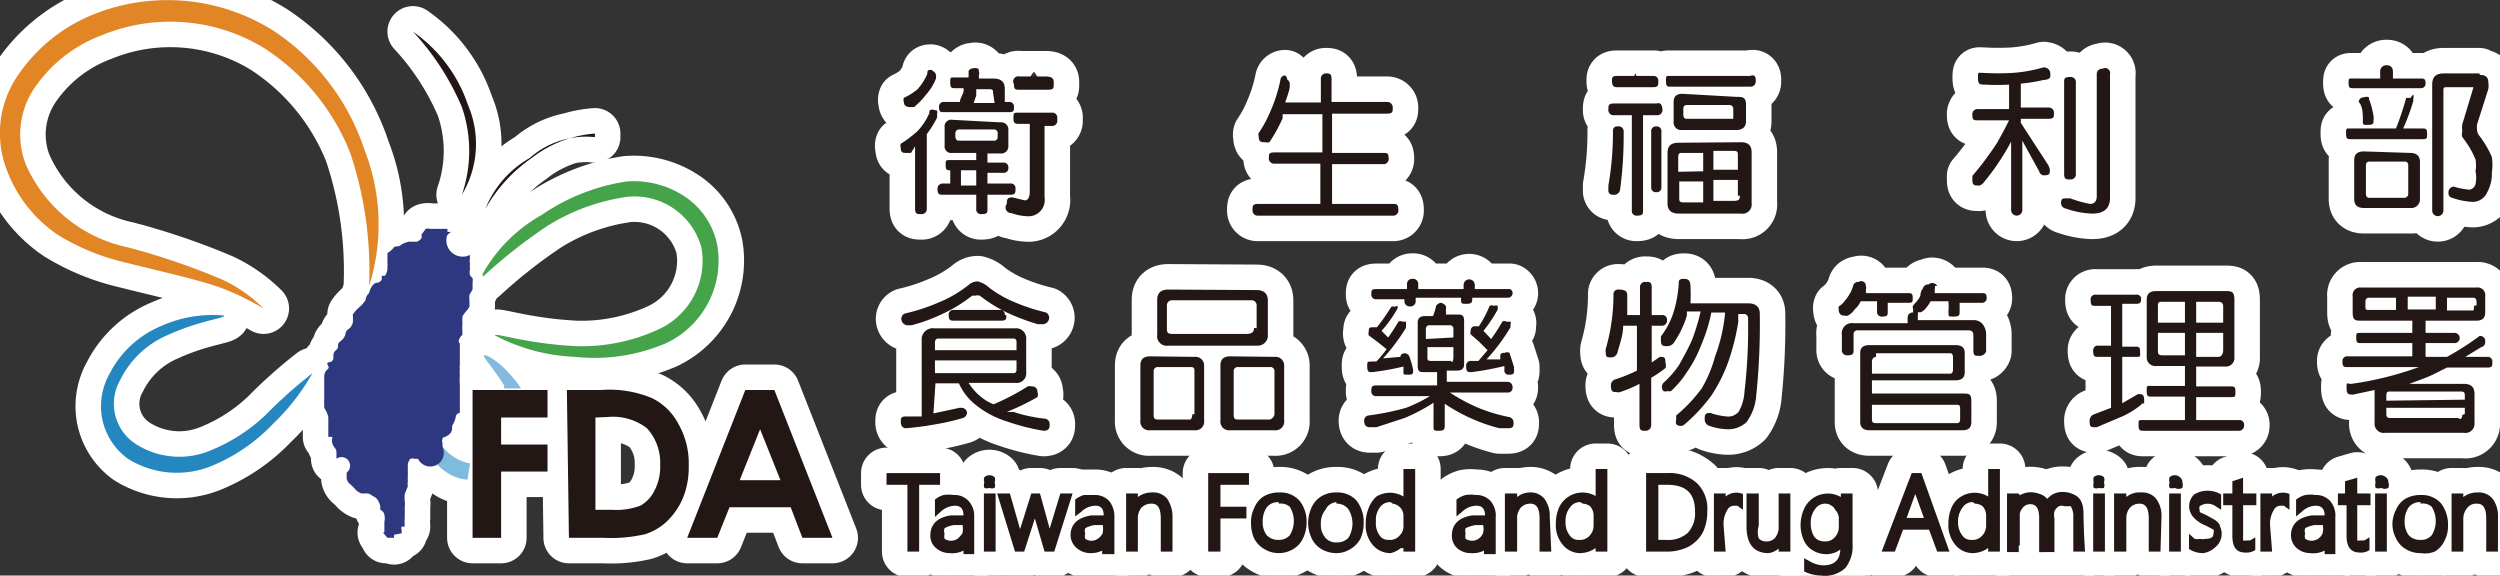 <svg id="TFDALOGO" xmlns="http://www.w3.org/2000/svg" viewBox="0 0 49.04 11.29"><rect x="0" y="0" width="49.04" height="11.29" fill="#333333" stroke="none"/><defs><style>.cls-1{fill:none;stroke:#fff;stroke-linecap:round;stroke-linejoin:round;}.cls-2{fill:#7fbadf;}.cls-3{fill:#84b8dc;}.cls-4{fill:#e18525;}.cls-5{fill:#2587bf;}.cls-6{fill:#45a349;}.cls-7{fill:#2e3880;}.cls-8{fill:#221714;}</style></defs><path class="cls-1" d="M9.22,9.09a.87.87,0,0,1-.65-.53c-.19-.38-.21-.67-.27-.66s-.1.29,0,.75a1.15,1.15,0,0,0,.55.67.9.9,0,0,0,.32.09Z"/><path class="cls-1" d="M9.93,7.62h.29a1.56,1.56,0,0,0-.14-.19c-.3-.37-.57-.49-.59-.46s.17.23.4.59l0,.06"/><path class="cls-1" d="M7.24,5.61A7.27,7.27,0,0,0,6.87,3,4.35,4.35,0,0,0,5.16.93,3.53,3.53,0,0,0,2,.69,2.77,2.77,0,0,0,.66,1.75,1.63,1.63,0,0,0,.5,3.21a2.81,2.81,0,0,0,2,1.64,13.76,13.76,0,0,1,1.85.63,2.85,2.85,0,0,1,.82.57s-.45-.27-.88-.42-1.07-.29-1.87-.49a4.41,4.41,0,0,1-1.28-.53,2.64,2.64,0,0,1-1-1.26A2,2,0,0,1,.31,1.54,3.27,3.27,0,0,1,1.79.3,3.9,3.9,0,0,1,5.36.6,4.49,4.49,0,0,1,7.15,2.94a4,4,0,0,1,.09,2.67"/><path class="cls-1" d="M4.4,6.19c0,.06-.48.09-1.15.4a1.84,1.84,0,0,0-.89.86.94.94,0,0,0,.32,1.27,1.58,1.58,0,0,0,1.44.12,3.47,3.47,0,0,0,1.09-.7,9.34,9.34,0,0,1,.92-.82,4.31,4.31,0,0,1-.78,1,3.47,3.47,0,0,1-1.13.79A1.81,1.81,0,0,1,2.51,9,1.28,1.28,0,0,1,2,8.19a1.3,1.3,0,0,1,.15-.86,2,2,0,0,1,1-.93A2.46,2.46,0,0,1,4.4,6.19"/><path class="cls-1" d="M9.47,5.37a3,3,0,0,1,1.15-1.15,4,4,0,0,1,1.67-.66,1.8,1.8,0,0,1,1.07.25,1.49,1.49,0,0,1,.71,1,1.79,1.79,0,0,1-1,1.92A3.56,3.56,0,0,1,11.28,7a3.69,3.69,0,0,1-1.57-.42c0-.06.6.16,1.58.21a3.6,3.6,0,0,0,1.63-.33,1.48,1.48,0,0,0,.84-1.6,1.36,1.36,0,0,0-1.45-1,4,4,0,0,0-1.57.57,10.23,10.23,0,0,0-1.27,1"/><path class="cls-1" d="M7.73,10.49s0,0,0,.06,0,0,0,0,0,0-.07,0,0,0-.06,0,0,0,0,0l0,0s0,0-.06-.07,0,0,0-.06,0,0,0,0,0-.06,0-.1,0,0,0-.09a.27.27,0,0,0,0-.13s0-.06-.08-.1l0-.07a.43.43,0,0,0-.05-.12.2.2,0,0,0-.1-.08.26.26,0,0,0-.09-.05s-.07,0-.08,0,0,0,0,0,0,0,0,0,0,0,0,0,0,0-.05,0a.34.34,0,0,1-.11-.07s-.07-.08-.11-.11a.19.19,0,0,1-.07-.11s0-.07,0-.12A.13.13,0,0,0,6.6,9s0,0,0-.06,0-.05,0-.07,0,0,0,0l0,0c0-.07-.06-.1-.08-.17s0-.1,0-.13,0,0,0,0,0,0,0,0,0,0,0,0-.06,0-.08,0V8.41s0-.05,0-.09,0-.05,0-.07,0,0,0-.07A.58.58,0,0,0,6.36,8s0,0,0-.08a.26.26,0,0,1,0-.07s0,0,0,0,0-.07,0-.11,0,0,0-.08V7.38s0-.08.06-.13,0-.08,0-.12.1,0,.12-.1V7c0-.06,0-.09.06-.14s0-.1.06-.15.07-.06.1-.11,0-.09.07-.14.06-.07.09-.12a.85.85,0,0,0,0-.17A.72.72,0,0,1,7.08,6a1.06,1.06,0,0,0,.09-.11s0-.08.07-.14a.42.42,0,0,1,.06-.14.2.2,0,0,1,.07-.06l0,0s.09,0,.12-.07a.64.64,0,0,1,0-.07s0,0,.06,0a.26.26,0,0,0,.05-.17s0,0,0,0a.36.36,0,0,0,0-.07s0-.08,0-.13,0-.06,0-.07.09-.06.12-.11.09,0,.15-.06a.44.44,0,0,1,.16-.06s.1,0,.15,0a.2.2,0,0,0,.09-.07s0,0,0-.07l.08-.11a.15.15,0,0,1,.09,0h.11s0,0,0,0,0,0,0,0l0,0,0,0h0s0,0,0,0,0,0,0,0,0,0,0,0l0,0h.08l0,0s0,0,0,0,0,0,.06,0h.09a0,0,0,0,1,0,0l0,0s0,0,0,0a.13.13,0,0,0,0,.06h.07l0,0v0h0l0,0s0,0,0,0a.27.27,0,0,0-.08.07A.32.32,0,0,0,9.22,5a.25.25,0,0,0,0,.07.17.17,0,0,0,0,.1.43.43,0,0,0,0,.11.24.24,0,0,0,0,.12s0,0,.05.06a.16.16,0,0,1,0,.07s0,0,0,.08,0,0,0,.07l0,0-.06.1a.58.58,0,0,0,0,.14s0,.06,0,.09a.36.36,0,0,1-.07.1.61.61,0,0,0-.07.1s0,.07,0,.11a.42.42,0,0,1,0,.06.29.29,0,0,0,0,.09s0,0,0,.07,0,0-.05.09,0,.08,0,.13,0,.06,0,.1,0,0,0,.06,0,.09,0,.18,0,0,0,.06a.27.27,0,0,0,0,.09.36.36,0,0,0,0,.1,1.36,1.36,0,0,0,0,.2l0,.16s0,.06,0,.09,0,0,0,.06,0,.08,0,.13,0,0,0,0,0,.06,0,.11a.05.05,0,0,1,0,0s-.07,0-.08.08a.51.51,0,0,1-.07.17c0,.08,0,.14-.1.2s-.07,0-.09.06a.11.11,0,0,0,0,.08s0,0,0,.08A.13.13,0,0,1,8.2,9s0,0-.07,0a.13.13,0,0,0-.08,0A.21.21,0,0,0,8,9.16s0,.05,0,.09,0,.05,0,.08a1,1,0,0,0,0,.11.34.34,0,0,0,0,.1l-.06.15a.61.61,0,0,0,0,.14.41.41,0,0,1,0,.11s0,.06,0,.11,0,.07,0,.1a1.07,1.07,0,0,0,0,.18s0,0-.06,0a.09.09,0,0,0,0,.07s0,0,0,.06"/><polygon class="cls-1" points="9.27 7.65 10.74 7.65 10.74 8.19 9.83 8.19 9.83 8.72 10.74 8.72 10.74 9.25 9.83 9.25 9.83 10.55 9.27 10.55 9.27 7.65"/><path class="cls-1" d="M11.12,7.65h.67a2.16,2.16,0,0,1,1,.16,1.16,1.16,0,0,1,.52.51,1.56,1.56,0,0,1,.2.82,1.59,1.59,0,0,1-.11.62,1.38,1.38,0,0,1-.31.46,1.11,1.11,0,0,1-.44.26,3,3,0,0,1-.81.07h-.68Zm.56.54V10H12a1.35,1.35,0,0,0,.56-.08.68.68,0,0,0,.28-.3,1,1,0,0,0,.11-.5,1,1,0,0,0-.26-.72,1.09,1.09,0,0,0-.77-.22Z"/><path class="cls-1" d="M14.62,7.65h.57l1.14,2.9h-.59l-.23-.6h-1.2l-.24.6h-.59Zm.29.77-.4,1h.8Z"/><path class="cls-1" d="M9.06,3.82a2.64,2.64,0,0,0,0-1.72A5.1,5.1,0,0,0,8.1.62,2.86,2.86,0,0,1,9.18,2.06a1.93,1.93,0,0,1-.12,1.76"/><path class="cls-1" d="M11.67,2.62a2.29,2.29,0,0,0-1.24.48,3,3,0,0,0-.91,1,2,2,0,0,1,.87-1,1.67,1.67,0,0,1,1.28-.41"/><path class="cls-1" d="M18.38,2.17a.09.09,0,0,1,0,.07.2.2,0,0,1,0,.07,2,2,0,0,1-.2.32V4.09a.1.1,0,0,1-.11.11c-.08,0-.12,0-.12-.11V2.87L17.87,3,17.8,3c-.09,0-.13,0-.13-.1a.11.11,0,0,1,0-.08A2.35,2.35,0,0,0,18,2.57a1.25,1.25,0,0,0,.23-.35c0-.05,0-.07.07-.07Zm-.07-.77a.1.1,0,0,1,.05.07.25.25,0,0,1,0,.07,1,1,0,0,1-.19.31,1.42,1.42,0,0,1-.24.25s-.06,0-.08,0-.12,0-.12-.1a.11.11,0,0,1,0-.08A1.26,1.26,0,0,0,18,1.75a1.17,1.17,0,0,0,.19-.3c0-.05,0-.08.07-.08A.11.11,0,0,1,18.31,1.4Zm1.31,1a.14.14,0,0,1,.16.15v.31a.14.14,0,0,1-.16.15h-.25v.18h.31a.09.09,0,0,1,.1.1.09.09,0,0,1-.1.1h-.31V3.6h.45a.09.09,0,0,1,.1.1c0,.08,0,.12-.1.12h-.45V4.1c0,.07,0,.1-.12.1a.09.09,0,0,1-.1-.1V3.82H18.5c-.07,0-.11,0-.11-.12a.1.1,0,0,1,.11-.1h.14V3.34c-.06,0-.09,0-.09-.1s0-.1.09-.1h.51V3h-.47a.13.13,0,0,1-.15-.15V2.5a.13.13,0,0,1,.15-.15Zm-.42-1a.1.1,0,0,1,0,.08.14.14,0,0,1,0,.06h.28c.15,0,.23.06.23.2V2h.08a.09.09,0,0,1,.1.1c0,.07,0,.1-.1.1H18.52c-.07,0-.1,0-.1-.1a.09.09,0,0,1,.1-.1h.31c0-.06.05-.13.07-.2a.19.19,0,0,0,0-.07h-.16c-.07,0-.1,0-.1-.11s0-.1.1-.1H19c0-.05,0-.09,0-.13a.11.11,0,0,1,.1-.05A.1.1,0,0,1,19.2,1.36Zm.37,1.32V2.62a.07.07,0,0,0-.08-.08h-.68s-.07,0-.07.08v.06s0,.08.07.08h.68A.07.07,0,0,0,19.57,2.68Zm-.72.92h.3V3.34h-.3Zm.63-1.82c0-.05,0-.07-.08-.07h-.25l0,.13a1.21,1.21,0,0,0-.05.14h.41Zm1.26.54a.1.1,0,0,1-.11.11h-.14v1.4a.32.32,0,0,1-.36.37,1,1,0,0,1-.29-.06A.11.11,0,0,1,19.75,4c0-.08,0-.12.1-.13h0l.25.06c.07,0,.1-.06.1-.19V2.43H20c-.08,0-.12,0-.12-.11s0-.11.12-.11h.66A.1.1,0,0,1,20.74,2.32Zm-.07-.71c0,.08,0,.11-.12.11H20c-.08,0-.11,0-.11-.11A.1.1,0,0,1,20,1.5h.51C20.63,1.5,20.67,1.54,20.67,1.61Z"/><path class="cls-1" d="M25.25,1.56a.1.1,0,0,1,.05.08s0,0,0,.06-.06.22-.09.31h.7V1.55A.1.1,0,0,1,26,1.44c.08,0,.12,0,.12.11V2H27.2a.11.11,0,0,1,.12.12c0,.07,0,.11-.12.11H26.13V3h1c.08,0,.11,0,.11.11a.1.1,0,0,1-.11.11h-1V4h1.19c.07,0,.11,0,.11.12a.1.1,0,0,1-.11.11H24.68a.1.1,0,0,1-.11-.11c0-.08,0-.12.11-.12H25.9V3.21H25a.1.1,0,0,1-.11-.11c0-.08,0-.11.11-.11h.94V2.24h-.78l0,.08a3,3,0,0,1-.26.47.15.15,0,0,1-.08,0c-.08,0-.13,0-.13-.12a.09.09,0,0,1,0-.06,2.38,2.38,0,0,0,.24-.45,2.93,2.93,0,0,0,.19-.61.09.09,0,0,1,.09-.07A.11.11,0,0,1,25.25,1.56Z"/><path class="cls-1" d="M32.61,2.15a.1.1,0,0,1-.11.11h-.27V4.13c0,.06,0,.1-.12.1a.09.09,0,0,1-.1-.1V2.26h-.35a.1.1,0,0,1-.11-.11c0-.08,0-.12.11-.12h.84C32.57,2,32.61,2.07,32.61,2.15Zm-.76.44a8,8,0,0,1-.07,1.13.12.12,0,0,1-.14.1.08.08,0,0,1-.09-.09s0-.06,0-.09a6.11,6.11,0,0,0,.09-1.07.08.08,0,0,1,.09-.09A.1.1,0,0,1,31.85,2.59Zm.68-1c0,.08,0,.12-.1.12h-.72q-.09,0-.09-.12c0-.06,0-.1.09-.1h.72A.09.09,0,0,1,32.53,1.58Zm.06,1V3.67a.09.09,0,0,1-.1.1.09.09,0,0,1-.1-.1V2.58a.09.09,0,0,1,.1-.1A.09.09,0,0,1,32.59,2.58Zm1.85-1a.1.1,0,0,1-.11.11H32.77c-.06,0-.09,0-.09-.11s0-.1.09-.1h1.56C34.4,1.46,34.44,1.49,34.44,1.56Zm-.29,1.2c.14,0,.21.06.21.2v1a.18.18,0,0,1-.21.2H32.93c-.15,0-.22-.07-.22-.2V3c0-.14.07-.2.22-.2Zm-.09-.89c.12,0,.19,0,.19.16v.32c0,.11-.07.17-.19.17H33a.15.15,0,0,1-.17-.17V2c0-.11.06-.16.17-.16Zm-.65,1.46V3H33c-.05,0-.08,0-.08.09v.28Zm0,.2h-.47v.31c0,.07,0,.1.08.1h.39ZM34,2.24V2.13s0-.07-.08-.07h-.84s-.06,0-.06.07v.11q0,.09.06.09H34S34,2.3,34,2.24Zm-.39,1.09h.48V3.05c0-.06,0-.09-.08-.09h-.4Zm.48.51V3.53h-.48v.41h.4C34.11,3.94,34.13,3.91,34.13,3.84Z"/><path class="cls-1" d="M40.22,1.46c0,.06,0,.1-.14.11a3.13,3.13,0,0,1-.44.07v.47h.54a.1.1,0,0,1,.11.11c0,.08,0,.11-.11.11h-.54v.08l.52.8a.28.28,0,0,1,.05.12c0,.08,0,.11-.13.11A.11.11,0,0,1,40,3.36l-.33-.6V4.12a.11.11,0,0,1-.22,0V2.78a4.74,4.74,0,0,1-.53.79.18.18,0,0,1-.09.07c-.1,0-.14,0-.14-.11s0,0,0-.08a6.24,6.24,0,0,0,.48-.64q.12-.21.24-.45v0h-.61c-.08,0-.11,0-.11-.11a.1.1,0,0,1,.11-.11h.61V1.66a4.07,4.07,0,0,1-.47,0c-.1,0-.14,0-.14-.13s0-.1.11-.1a5,5,0,0,0,.57,0,2.87,2.87,0,0,0,.61-.11C40.18,1.33,40.22,1.38,40.22,1.46Zm1.17,0V3.88c0,.21-.12.31-.35.31a1.72,1.72,0,0,1-.52-.1A.11.11,0,0,1,40.43,4c0-.07,0-.11.09-.11h.09A2.13,2.13,0,0,0,41,4c.08,0,.13-.05.13-.15V1.46a.1.1,0,0,1,.11-.11A.1.1,0,0,1,41.39,1.46Zm-.67.16V3.41a.1.1,0,0,1-.11.11c-.08,0-.12,0-.12-.11V1.62c0-.07,0-.11.12-.11A.1.1,0,0,1,40.72,1.62Z"/><path class="cls-1" d="M47.34,1.86a.07.07,0,0,1,0,.06s0,0,0,.06a4.12,4.12,0,0,1-.2.54h.37c.07,0,.1,0,.1.1s0,.11-.1.11H46.12c-.07,0-.1,0-.1-.11s0-.1.1-.1H47a.05.05,0,0,1,0,0,6,6,0,0,0,.2-.6s0,0,.09,0A.11.11,0,0,1,47.34,1.86Zm-.4-.45v.13h.54c.06,0,.1,0,.1.09a.09.09,0,0,1-.1.1H46.17c-.07,0-.1,0-.1-.1s0-.09.1-.09h.52V1.41a.12.12,0,0,1,.13-.13C46.9,1.28,46.94,1.33,46.94,1.41ZM47.28,3c.12,0,.19.06.19.17V3.9a.17.17,0,0,1-.19.18h-.91c-.13,0-.19-.06-.19-.18V3.14c0-.11.06-.17.19-.17Zm-.81-1.06a1.73,1.73,0,0,1,.09.34.26.26,0,0,1,0,.07c0,.07,0,.1-.11.1s-.1,0-.1-.1,0-.26-.08-.35v0a.09.09,0,0,1,.1-.09A.12.12,0,0,1,46.47,1.91Zm.77,1.9V3.24s0-.07-.06-.07h-.71s-.06,0-.06.07v.57s0,.07.06.07h.71S47.24,3.86,47.24,3.81Zm1.41-2.37c.11,0,.16.05.16.14a.39.39,0,0,1,0,.14l-.22.69a.41.41,0,0,0,0,.11.21.21,0,0,0,.05.12,1.91,1.91,0,0,1,.24.41,1,1,0,0,1,0,.3.75.75,0,0,1-.09.39.31.31,0,0,1-.29.19,1.41,1.41,0,0,1-.4-.08.09.09,0,0,1-.07-.1.11.11,0,0,1,.1-.12h0a1.49,1.49,0,0,0,.3.06s.1,0,.13-.11a.62.62,0,0,0,0-.25.7.7,0,0,0,0-.23,1.72,1.72,0,0,0-.26-.44.2.2,0,0,1,0-.11.61.61,0,0,1,0-.14l.22-.73s0,0-.05,0H48c-.05,0-.07,0-.07.06V4.13a.11.11,0,1,1-.22,0V1.66c0-.15.07-.22.23-.22h.69Z"/><path class="cls-1" d="M18.31,8.11,18.82,8l.05,0a.11.11,0,0,1,.1.09.12.12,0,0,1-.08.11,4.62,4.62,0,0,1-.52.12,5.91,5.91,0,0,1-.6.08c-.06,0-.1-.05-.1-.12s0-.11.09-.11l.32,0V6.68a.22.22,0,0,1,.25-.24h1.58a.2.2,0,0,1,.22.22V7.3a.19.19,0,0,1-.22.21H19a1.08,1.08,0,0,0,.29.31.78.78,0,0,0,.2.11,4.49,4.49,0,0,0,.67-.35.15.15,0,0,1,.08,0,.1.1,0,0,1,.11.11.13.13,0,0,1,0,.1,4.81,4.81,0,0,1-.6.29l.13,0a3,3,0,0,0,.59.13c.08,0,.12.05.12.11s0,.13-.12.13a4.32,4.32,0,0,1-.71-.18,1.87,1.87,0,0,1-.66-.36,1.14,1.14,0,0,1-.29-.39h-.46ZM19.4,5.64a2.23,2.23,0,0,0,.46.27,3.89,3.89,0,0,0,.66.22.12.12,0,0,1,.06.09.13.13,0,0,1-.13.14l-.09,0a4.28,4.28,0,0,1-.61-.23,2.93,2.93,0,0,1-.53-.33.16.16,0,0,0-.09,0h-.06a2.92,2.92,0,0,1-.61.37,3.23,3.23,0,0,1-.58.21l-.09,0a.13.13,0,0,1-.11-.13s0-.07.07-.1a3.76,3.76,0,0,0,.67-.22A2.41,2.41,0,0,0,19,5.59a.27.27,0,0,1,.18-.07A.51.51,0,0,1,19.4,5.64Zm-1,1s-.06,0-.06.08v.15h1.6V6.7a.06.06,0,0,0-.05-.06H18.37Zm-.06.68h1.55s.05,0,.05-.07V7.07h-1.6Zm1.4-1.14c0,.08,0,.11-.1.11h-.93c-.06,0-.1,0-.1-.11a.09.09,0,0,1,.1-.1h.93A.09.09,0,0,1,19.71,6.18Z"/><path class="cls-1" d="M23.43,7a.17.17,0,0,1,.19.18V8.25a.17.17,0,0,1-.19.19h-.87a.17.17,0,0,1-.19-.19V7.17c0-.12.06-.18.19-.18Zm0,1.13V7.29c0-.06,0-.09-.08-.09h-.63a.08.08,0,0,0-.09.09v.83c0,.07,0,.11.09.11h.63C23.36,8.23,23.39,8.19,23.39,8.12Zm1.22-2.44c.14,0,.22.07.22.2v.67a.2.2,0,0,1-.22.22H22.92a.19.19,0,0,1-.22-.22V5.88c0-.13.07-.2.22-.2Zm0,.75V6a.1.1,0,0,0-.11-.11H23a.1.1,0,0,0-.11.11v.43c0,.08,0,.12.11.12h1.45C24.56,6.55,24.6,6.51,24.6,6.43ZM25,7a.17.17,0,0,1,.19.18V8.25a.17.17,0,0,1-.19.19h-.87a.17.17,0,0,1-.19-.19V7.17c0-.12.06-.18.19-.18Zm0,1.13V7.29a.08.08,0,0,0-.09-.09h-.62a.08.08,0,0,0-.09.09v.83c0,.07,0,.11.09.11h.62C24.92,8.23,25,8.19,25,8.12Z"/><path class="cls-1" d="M28.36,6a.16.16,0,0,1,0,.09.12.12,0,0,1,0,.08l0,0h.22c.09,0,.14,0,.14.13v.85c0,.08-.05.12-.14.12h-.2v.22h1.19a.1.1,0,0,1,.1.11.09.09,0,0,1-.1.1H28.44A3.56,3.56,0,0,0,29,8a3.18,3.18,0,0,0,.6.18.11.11,0,0,1,.09.1c0,.08,0,.12-.11.12l-.17,0a3.45,3.45,0,0,1-1.07-.48v.41c0,.08,0,.12-.11.12s-.11,0-.11-.12V7.9a3.53,3.53,0,0,1-.57.3L27,8.38l-.13,0c-.08,0-.11-.05-.11-.12a.1.1,0,0,1,.08-.11A5,5,0,0,0,27.58,8a2.92,2.92,0,0,0,.47-.23H27a.09.09,0,0,1-.1-.1c0-.07,0-.11.1-.11h1.19V7.3h-.24c-.09,0-.14,0-.14-.12V6.33c0-.09.05-.13.14-.13h.16l0,0A1.09,1.09,0,0,0,28.17,6a.13.13,0,0,1,.1-.06A.18.18,0,0,1,28.36,6Zm-.95,0a.07.07,0,0,1,0,.06s0,0,0,0a2.51,2.51,0,0,1-.31.43l.13.13a3.28,3.28,0,0,0,.2-.31.08.08,0,0,1,.08,0l.07,0s0,0,0,.06l0,.06a3.91,3.91,0,0,1-.45.6L27.47,7a0,0,0,0,1,0,0V7s0-.07.09-.07a.1.1,0,0,1,.08.05,1.43,1.43,0,0,1,.08.28.18.18,0,0,1,0,0c0,.07,0,.09-.1.09s-.09,0-.09-.09,0,0,0-.07h0a5.29,5.29,0,0,1-.61.11c-.07,0-.1,0-.1-.11s0-.09.1-.1H27a2.54,2.54,0,0,0,.2-.24L27,6.69l-.15-.11a.13.13,0,0,1,0-.08c0-.06,0-.08.08-.08h.08l0,0a3.86,3.86,0,0,0,.28-.4.07.07,0,0,1,.07,0A.12.12,0,0,1,27.41,6Zm2.26-.26a.09.09,0,0,1-.1.1h-.69v0c0,.08,0,.12-.11.12s-.11,0-.11-.12v0h-.89v.06a.1.1,0,0,1-.11.11.1.1,0,0,1-.11-.11V5.87H27a.09.09,0,0,1-.1-.1c0-.07,0-.1.1-.1h.6V5.58a.1.1,0,0,1,.11-.11.1.1,0,0,1,.11.11v.09h.89V5.59a.11.11,0,0,1,.22,0v.08h.69A.09.09,0,0,1,29.67,5.77Zm-1.16.88V6.46a.07.07,0,0,0-.08-.08h-.38a.07.07,0,0,0-.08.08v.19Zm0,.39V6.81H28V7c0,.06,0,.08.08.08h.38C28.48,7.12,28.51,7.1,28.51,7Zm.87-1s0,0,0,.06a.43.43,0,0,0,0,0,2.78,2.78,0,0,1-.28.42h0l.15.16a4,4,0,0,0,.22-.34.07.07,0,0,1,.08,0l.08,0a.05.05,0,0,1,0,.05s0,0,0,.06a3.83,3.83,0,0,1-.47.63l.27,0,0,0V7c0-.05,0-.08.09-.08a.11.11,0,0,1,.09,0l.09.28a.35.35,0,0,0,0,.06c0,.06,0,.09-.1.09a.08.08,0,0,1-.09-.09s0,0,0-.08a5.63,5.63,0,0,1-.65.12c-.07,0-.1,0-.1-.12a.09.09,0,0,1,.1-.1H29l.18-.21L29,6.69l-.15-.13a.09.09,0,0,1,0-.07.08.08,0,0,1,.09-.09l.07,0h0A2.2,2.2,0,0,0,29.22,6a.08.08,0,0,1,.08,0A.11.11,0,0,1,29.38,6Z"/><path class="cls-1" d="M31.92,5.8c0,.14,0,.26,0,.38h.25V5.64a.1.1,0,0,1,.11-.11c.08,0,.12,0,.12.11v.54h.2a.09.09,0,0,1,.1.1.1.1,0,0,1-.1.11h-.2v.72L32.56,7h0c.08,0,.11,0,.11.12a.14.14,0,0,1,0,.1,2.26,2.26,0,0,1-.28.19v.92a.11.11,0,0,1-.12.12c-.07,0-.11,0-.11-.12v-.8a2.39,2.39,0,0,1-.38.16.1.1,0,0,1-.07,0c-.07,0-.11,0-.11-.13a.12.12,0,0,1,.09-.12,3,3,0,0,0,.42-.17l0,0V6.39h-.27c0,.19-.07.36-.11.52a.13.13,0,0,1-.14.1c-.06,0-.09,0-.09-.08a.22.22,0,0,1,0-.09,3.85,3.85,0,0,0,.15-1.06.09.09,0,0,1,.1-.1C31.89,5.68,31.92,5.72,31.92,5.8Zm1.24-.18a3,3,0,0,1,0,.33h1.13c.15,0,.23.07.23.2a13.6,13.6,0,0,1-.07,1.61,1,1,0,0,1-.19.52.52.52,0,0,1-.38.14,1.18,1.18,0,0,1-.36-.07.13.13,0,0,1-.08-.13c0-.08,0-.12.11-.12a1.27,1.27,0,0,0,.33.07.26.26,0,0,0,.23-.1.91.91,0,0,0,.11-.39,10.66,10.66,0,0,0,.07-1.43.08.08,0,0,0-.09-.09h-.1a.71.71,0,0,0,0,.14,4.39,4.39,0,0,1-.21.83,3.11,3.11,0,0,1-.32.63,3.36,3.36,0,0,1-.52.56.12.12,0,0,1-.17,0,.16.16,0,0,1,0-.09s0-.07,0-.08a3,3,0,0,0,.5-.53A2.49,2.49,0,0,0,33.64,7a3.28,3.28,0,0,0,.2-.87h-.27s0,0,0,0a3.25,3.25,0,0,1-.2.64,2.43,2.43,0,0,1-.28.53,1.85,1.85,0,0,1-.31.37.1.1,0,0,1-.07,0,.09.09,0,0,1-.08,0,.12.12,0,0,1,0-.16,1.92,1.92,0,0,0,.3-.34c.09-.16.18-.32.26-.5a4.21,4.21,0,0,0,.17-.56h-.27l0,.08a1.94,1.94,0,0,1-.26.54.17.17,0,0,1-.11.06c-.1,0-.14,0-.14-.12s0,0,0-.07a1.57,1.57,0,0,0,.25-.48,2.47,2.47,0,0,0,.1-.55c0-.07,0-.1.11-.1S33.16,5.55,33.16,5.62Z"/><path class="cls-1" d="M36.6,5.61a.09.09,0,0,1,0,.07.2.2,0,0,1,0,.07h.82c.07,0,.1,0,.1.09s0,.1-.1.1h-.39s0,.1,0,.17v0c0,.07,0,.1-.11.1a.09.09,0,0,1-.1-.1c0-.08,0-.15,0-.2h-.32a.48.48,0,0,1-.12.16.37.37,0,0,1-.13.12.11.11,0,0,1-.07,0,.1.1,0,0,1-.11-.11.1.1,0,0,1,0-.07.36.36,0,0,0,.11-.1.71.71,0,0,0,.1-.14.59.59,0,0,0,.07-.16.1.1,0,0,1,.11-.08A.09.09,0,0,1,36.6,5.61Zm1.35,0a.09.09,0,0,1,0,.07.25.25,0,0,1,0,.07h.92c.06,0,.1,0,.1.09a.09.09,0,0,1-.1.1h-.43s0,.1,0,.17a.1.1,0,0,1,0,0c0,.07,0,.1-.12.1s-.09,0-.1-.1a1,1,0,0,0,0-.2h-.35a.62.62,0,0,1-.08.12.28.28,0,0,1-.1.09.09.09,0,0,1-.07,0h0a.13.13,0,0,1,0,.06v.1h1.09a.22.22,0,0,1,.19.09.33.33,0,0,1,.06.21c0,.09,0,.2,0,.31a.13.13,0,0,1-.14.09c-.08,0-.11,0-.11-.11s0-.24,0-.28,0-.11-.1-.11H36.43s-.07,0-.07.08v.3c0,.07,0,.11-.12.11a.1.1,0,0,1-.11-.11V6.57a.2.2,0,0,1,.23-.23h1.06v-.1a.1.1,0,0,1,.11-.11h0a.11.11,0,0,1,0-.06.09.09,0,0,1,0-.08l.07-.08a.41.41,0,0,0,.07-.11s0-.09.05-.14a.1.1,0,0,1,.11-.08A.11.11,0,0,1,38,5.61ZM36.67,8.44c-.12,0-.18-.06-.18-.16V6.92q0-.15.18-.15h1.69q.18,0,.18.15V7.3c0,.11-.06.16-.18.16H36.72v.26H38.5c.12,0,.17,0,.17.15v.41c0,.1-.05.16-.17.16H36.67ZM36.8,7s-.08,0-.08.1v.23h1.54s.05,0,.05-.08V7s0-.07-.05-.07H36.8Zm-.08,1.19c0,.08,0,.11.08.11h1.6s.05,0,.05-.07V8s0-.06-.05-.06H36.72Z"/><path class="cls-1" d="M42,5.84c0,.08,0,.12-.1.12h-.27V6.8h.26c.06,0,.09,0,.09.1S42,7,41.89,7h-.26v.91l.31-.18h0c.08,0,.12,0,.12.13s0,0-.06.08a1.78,1.78,0,0,1-.35.22l-.52.22H41.1c-.08,0-.11,0-.11-.12a.13.13,0,0,1,.08-.13L41.41,8V7h-.25c-.07,0-.1,0-.1-.12a.09.09,0,0,1,.1-.1h.25V6h-.3c-.07,0-.1,0-.1-.12a.09.09,0,0,1,.1-.1h.79A.09.09,0,0,1,42,5.84Zm1.64-.13c.13,0,.19,0,.19.17V7a.17.17,0,0,1-.19.19h-.56v.39h.68c.06,0,.09,0,.09.1s0,.11-.09.11h-.68v.45h.84a.09.09,0,0,1,.1.1.1.1,0,0,1-.1.11H42.05c-.07,0-.1,0-.1-.11s0-.1.1-.1h.81V7.78h-.65c-.07,0-.1,0-.1-.11s0-.1.1-.1h.65V7.18H42.3A.17.17,0,0,1,42.11,7V5.88c0-.12.06-.17.19-.17Zm-.78.62V5.92h-.44c-.06,0-.09,0-.09.08v.33Zm0,.2h-.53v.34c0,.06,0,.1.09.1h.44Zm.22-.2h.53V6s0-.08-.09-.08h-.44Zm.53.54V6.53h-.53V7h.44C43.58,7,43.61,6.93,43.61,6.87Z"/><path class="cls-1" d="M48.58,5.64a.15.15,0,0,1,.17.17v.32c0,.11-.06.16-.17.16h-1v.24h.57a.1.1,0,1,1,0,.2h-.57V7H48a5.35,5.35,0,0,0,.64-.41.1.1,0,0,1,.11.11.1.1,0,0,1-.08.11L48.36,7h.43a.09.09,0,0,1,.1.1c0,.08,0,.11-.1.11H48l-.28.14c-.15.07-.3.12-.46.18h1.07c.14,0,.21.06.21.2v.56a.18.18,0,0,1-.21.2H46.79a.18.18,0,0,1-.21-.2V7.65l-.42.09c-.09,0-.13,0-.13-.13s0-.08.09-.08a6.4,6.4,0,0,0,1.33-.33l.07,0H46.05c-.07,0-.1,0-.1-.11a.09.09,0,0,1,.1-.1h1.27V6.73h-1c-.07,0-.1,0-.1-.1s0-.1.1-.1h1V6.29h-1c-.11,0-.17,0-.17-.16V5.81a.15.15,0,0,1,.17-.17ZM47,5.84h-.54s-.06,0-.06.08V6c0,.06,0,.08.06.08H47Zm1.35,2V7.78c0-.07,0-.1-.08-.1H46.89c-.06,0-.08,0-.08.1v.08Zm0,.28V8H46.81v.1c0,.06,0,.1.08.1h1.33C48.27,8.24,48.3,8.2,48.3,8.14Zm-.57-2.3h-.55v.25h.55Zm.8.17V5.92s0-.08-.06-.08H48v.25h.52S48.53,6.07,48.53,6Z"/><path class="cls-1" d="M18,9.44v1.31h-.09V9.44h-.41V9.35h.91v.09Z"/><polygon class="cls-1" points="18.03 10.82 17.8 10.82 17.8 9.51 17.39 9.51 17.39 9.28 18.44 9.28 18.44 9.51 18.03 9.51 18.03 10.82"/><path class="cls-1" d="M19,10.75v-.19h0a.54.54,0,0,1-.14.16.36.36,0,0,1-.2.06.34.34,0,0,1-.23-.08.28.28,0,0,1-.08-.2c0-.18.11-.29.34-.32l.31,0c0-.21-.08-.32-.24-.32a.49.49,0,0,0-.32.14V9.83a.52.52,0,0,1,.15-.07l.18,0a.31.31,0,0,1,.24.09.41.41,0,0,1,.09.28v.65Zm-.55-.26a.2.2,0,0,0,.06.15.25.25,0,0,0,.16,0,.26.26,0,0,0,.17,0,.3.3,0,0,0,.12-.13.42.42,0,0,0,0-.2v-.09l-.27,0a.47.47,0,0,0-.22.07A.21.21,0,0,0,18.42,10.49Z"/><path class="cls-1" d="M18.63,10.85a.41.41,0,0,1-.27-.1.31.31,0,0,1-.11-.25c0-.15.07-.34.4-.39l.25,0c0-.16-.09-.19-.17-.19a.43.43,0,0,0-.28.12l-.11.1V9.8l0,0a.46.46,0,0,1,.17-.09.69.69,0,0,1,.2,0,.36.36,0,0,1,.29.12.44.44,0,0,1,.11.32v.72H18.9v-.07l0,0A.48.48,0,0,1,18.63,10.85Zm.27-.55-.19,0a.56.56,0,0,0-.18.06.14.14,0,0,0,0,.11.17.17,0,0,0,0,.1.23.23,0,0,0,.25,0,.52.52,0,0,0,.1-.11.47.47,0,0,0,0-.17Z"/><path class="cls-1" d="M19.41,9.5l-.05,0s0,0,0-.06a.06.06,0,0,1,0-.05l.05,0,.05,0a.05.05,0,0,1,0,.05.14.14,0,0,1,0,.06Zm-.05,1.25v-1h.1v1Z"/><path class="cls-1" d="M19.53,10.82H19.3V9.68h.23Zm-.12-1.25a.13.13,0,0,1-.1,0,.15.15,0,0,1,0-.11.13.13,0,0,1,0-.1.15.15,0,0,1,.2,0,.12.12,0,0,1,0,.1.16.16,0,0,1,0,.11A.12.12,0,0,1,19.41,9.57Zm0-.14h0Z"/><path class="cls-1" d="M20.63,10.75h-.08L20.33,10s0-.05,0-.08h0s0,.05,0,.08l-.25.75H20l-.31-1h.11l.23.8s0,0,0,.08h0s0,0,0-.08l.25-.8h.07l.22.8s0,0,0,.08h0a.45.45,0,0,1,0-.08l.24-.8h.09Z"/><polygon class="cls-1" points="20.68 10.82 20.49 10.82 20.3 10.17 20.09 10.82 19.91 10.82 19.56 9.68 19.81 9.68 20.01 10.38 20.23 9.68 20.4 9.68 20.59 10.37 20.8 9.68 21.04 9.68 20.68 10.82"/><path class="cls-1" d="M21.73,10.75v-.19h0a.43.43,0,0,1-.14.16.36.36,0,0,1-.2.06.36.36,0,0,1-.23-.08.28.28,0,0,1-.08-.2c0-.18.12-.29.35-.32l.3,0c0-.21-.08-.32-.24-.32a.51.51,0,0,0-.32.14V9.83a.52.52,0,0,1,.15-.07l.18,0a.3.3,0,0,1,.24.09.41.41,0,0,1,.09.28v.65Zm-.55-.26a.2.2,0,0,0,.06.15.25.25,0,0,0,.16,0,.26.26,0,0,0,.17,0,.3.3,0,0,0,.12-.13.42.42,0,0,0,0-.2v-.09l-.27,0a.47.47,0,0,0-.22.07A.21.21,0,0,0,21.18,10.49Z"/><path class="cls-1" d="M21.39,10.85a.41.41,0,0,1-.27-.1A.34.34,0,0,1,21,10.5c0-.15.07-.34.41-.39l.24,0c0-.19-.12-.19-.17-.19a.41.41,0,0,0-.27.12l-.12.09V9.8l0,0a.56.56,0,0,1,.17-.09l.2,0a.38.38,0,0,1,.3.12.49.49,0,0,1,.1.32v.72h-.24v-.07l0,0A.48.48,0,0,1,21.39,10.85Zm.27-.55-.19,0a.56.56,0,0,0-.18.06.14.14,0,0,0,0,.11.13.13,0,0,0,0,.1.21.21,0,0,0,.24,0,.27.27,0,0,0,.1-.11.47.47,0,0,0,0-.17Z"/><path class="cls-1" d="M22.81,10.75v-.58c0-.24-.09-.36-.26-.36a.32.32,0,0,0-.24.11.37.37,0,0,0-.09.26v.57h-.09v-1h.09v.18h0a.38.38,0,0,1,.35-.2.27.27,0,0,1,.24.11.45.45,0,0,1,.09.3v.61Z"/><path class="cls-1" d="M23,10.82h-.23v-.65c0-.29-.13-.29-.19-.29a.26.26,0,0,0-.19.08.32.32,0,0,0-.07.22v.64h-.23V9.68h.23v.07a.45.45,0,0,1,.28-.09.35.35,0,0,1,.3.13.63.63,0,0,1,.1.35Z"/><path class="cls-1" d="M23.87,9.44V10h.52v.09h-.52v.65h-.1V9.35h.66v.09Z"/><polygon class="cls-1" points="23.94 10.82 23.7 10.82 23.7 9.28 24.5 9.28 24.5 9.51 23.94 9.51 23.94 9.94 24.45 9.94 24.45 10.17 23.94 10.17 23.94 10.82"/><path class="cls-1" d="M25.08,10.78a.45.45,0,0,1-.25-.07.4.4,0,0,1-.16-.18.6.6,0,0,1-.06-.27.61.61,0,0,1,.06-.28.44.44,0,0,1,.17-.19.53.53,0,0,1,.26-.06.42.42,0,0,1,.33.14.53.53,0,0,1,.13.39.6.6,0,0,1-.06.27.42.42,0,0,1-.17.18A.41.41,0,0,1,25.08,10.78Zm0-1a.33.33,0,0,0-.28.13.56.56,0,0,0,0,.64.38.38,0,0,0,.28.11.34.34,0,0,0,.27-.11.48.48,0,0,0,.1-.33.44.44,0,0,0-.1-.32A.32.32,0,0,0,25.09,9.81Z"/><path class="cls-1" d="M25.08,10.85a.54.54,0,0,1-.28-.08.51.51,0,0,1-.2-.21.73.73,0,0,1-.06-.3.62.62,0,0,1,.07-.31.46.46,0,0,1,.19-.22.6.6,0,0,1,.3-.07.5.5,0,0,1,.39.16.66.66,0,0,1,.14.44.73.73,0,0,1-.07.3.48.48,0,0,1-.19.21A.55.55,0,0,1,25.08,10.85Zm0-1a.28.28,0,0,0-.23.1.47.47,0,0,0-.08.28.4.4,0,0,0,.08.27.3.3,0,0,0,.23.09.28.28,0,0,0,.22-.09.53.53,0,0,0,0-.56A.27.27,0,0,0,25.09,9.88Z"/><path class="cls-1" d="M26.21,10.78a.41.41,0,0,1-.25-.07.42.42,0,0,1-.17-.18.6.6,0,0,1-.06-.27.61.61,0,0,1,.06-.28A.52.52,0,0,1,26,9.79a.55.55,0,0,1,.26-.06.44.44,0,0,1,.34.14.57.57,0,0,1,.12.39.6.6,0,0,1-.06.27.35.35,0,0,1-.16.18A.43.43,0,0,1,26.21,10.78Zm0-1a.35.35,0,0,0-.29.13.56.56,0,0,0,0,.64.41.41,0,0,0,.56,0,.54.54,0,0,0,.1-.33.49.49,0,0,0-.1-.32A.33.33,0,0,0,26.22,9.81Z"/><path class="cls-1" d="M26.21,10.85a.57.57,0,0,1-.29-.08.48.48,0,0,1-.19-.21.73.73,0,0,1-.07-.3.74.74,0,0,1,.07-.31.48.48,0,0,1,.2-.22.54.54,0,0,1,.29-.07.5.5,0,0,1,.39.16.68.68,0,0,1,.14.44.73.73,0,0,1-.06.3.51.51,0,0,1-.2.21A.51.51,0,0,1,26.21,10.85Zm0-1A.26.26,0,0,0,26,10a.41.41,0,0,0-.09.28.38.38,0,0,0,.09.27.27.27,0,0,0,.22.09.3.3,0,0,0,.23-.09.53.53,0,0,0,0-.56A.28.28,0,0,0,26.22,9.88Z"/><path class="cls-1" d="M27.64,10.75v-.18h0a.36.36,0,0,1-.15.15.42.42,0,0,1-.21.06.4.4,0,0,1-.31-.14.58.58,0,0,1-.11-.37.64.64,0,0,1,.06-.28.43.43,0,0,1,.16-.19.4.4,0,0,1,.24-.07.34.34,0,0,1,.32.18h0V9.27h.09v1.48Zm0-.6a.32.32,0,0,0-.09-.24.29.29,0,0,0-.23-.1.29.29,0,0,0-.26.13.47.47,0,0,0-.1.32.51.51,0,0,0,.09.32.27.27,0,0,0,.23.11.33.33,0,0,0,.26-.1.34.34,0,0,0,.1-.26Z"/><path class="cls-1" d="M27.28,10.85a.45.45,0,0,1-.36-.17.59.59,0,0,1-.13-.41.78.78,0,0,1,.06-.31A.59.59,0,0,1,27,9.74a.51.51,0,0,1,.53,0V9.2h.23v1.62h-.23v-.07a.1.1,0,0,1-.05,0A.5.5,0,0,1,27.28,10.85Zm0-1a.24.24,0,0,0-.21.1.41.41,0,0,0-.08.28.41.41,0,0,0,.07.27.2.2,0,0,0,.18.09.24.24,0,0,0,.21-.08.25.25,0,0,0,.08-.21v-.18A.24.24,0,0,0,27.5,10,.25.25,0,0,0,27.32,9.88Z"/><path class="cls-1" d="M29.2,10.75v-.19h0a.46.46,0,0,1-.15.16.33.33,0,0,1-.19.06.34.34,0,0,1-.23-.08.24.24,0,0,1-.08-.2c0-.18.11-.29.34-.32l.31,0c0-.21-.08-.32-.24-.32a.49.49,0,0,0-.32.14V9.83a.52.52,0,0,1,.15-.07l.18,0a.32.32,0,0,1,.24.09.41.41,0,0,1,.08.28v.65Zm-.56-.26a.2.2,0,0,0,.06.15.31.31,0,0,0,.17,0,.26.26,0,0,0,.17,0,.3.3,0,0,0,.12-.13.42.42,0,0,0,0-.2v-.09l-.27,0a.43.43,0,0,0-.22.07A.22.22,0,0,0,28.64,10.49Z"/><path class="cls-1" d="M28.86,10.85a.41.41,0,0,1-.28-.1.33.33,0,0,1-.1-.25c0-.15.07-.34.4-.39l.25,0c0-.16-.09-.19-.17-.19a.41.41,0,0,0-.28.12l-.11.09V9.8l0,0a.51.51,0,0,1,.18-.09.69.69,0,0,1,.2,0,.37.37,0,0,1,.29.12.44.44,0,0,1,.1.32v.72h-.23v-.07l0,0A.48.48,0,0,1,28.86,10.85Zm.27-.55-.19,0a.83.83,0,0,0-.19.06.18.18,0,0,0,0,.11.18.18,0,0,0,0,.1.23.23,0,0,0,.25,0,.24.24,0,0,0,.09-.11.31.31,0,0,0,0-.17Z"/><path class="cls-1" d="M30.27,10.75v-.58c0-.24-.08-.36-.26-.36a.3.3,0,0,0-.23.11.37.37,0,0,0-.09.26v.57h-.1v-1h.1v.18h0a.37.37,0,0,1,.34-.2.28.28,0,0,1,.25.11.45.45,0,0,1,.09.3v.61Z"/><path class="cls-1" d="M30.43,10.82H30.2v-.65c0-.29-.13-.29-.19-.29a.25.25,0,0,0-.18.08.32.32,0,0,0-.07.22v.64h-.24V9.68h.24v.07A.4.4,0,0,1,30,9.66a.35.35,0,0,1,.3.13.56.56,0,0,1,.1.35Z"/><path class="cls-1" d="M31.38,10.75v-.18h0a.28.28,0,0,1-.15.15.37.37,0,0,1-.21.06.39.39,0,0,1-.3-.14.53.53,0,0,1-.12-.37.64.64,0,0,1,.06-.28.45.45,0,0,1,.17-.19.37.37,0,0,1,.23-.07.33.33,0,0,1,.32.18h0V9.27h.09v1.48Zm0-.6a.32.32,0,0,0-.09-.24.31.31,0,0,0-.24-.1.32.32,0,0,0-.26.13.53.53,0,0,0-.1.32.51.51,0,0,0,.09.32.3.3,0,0,0,.24.11.33.33,0,0,0,.26-.1.38.38,0,0,0,.1-.26Z"/><path class="cls-1" d="M31,10.85a.44.44,0,0,1-.35-.17.59.59,0,0,1-.13-.41.78.78,0,0,1,.06-.31.51.51,0,0,1,.72-.23V9.2h.23v1.62h-.23v-.07l0,0A.54.54,0,0,1,31,10.85Zm0-1a.23.23,0,0,0-.2.1.41.41,0,0,0-.09.28.41.41,0,0,0,.08.27.2.2,0,0,0,.18.09.25.25,0,0,0,.21-.08.29.29,0,0,0,.08-.21v-.18a.27.27,0,0,0-.07-.19A.26.26,0,0,0,31.05,9.88Z"/><path class="cls-1" d="M32.36,10.75V9.35h.35a.72.72,0,0,1,.53.18.65.65,0,0,1,.19.5.76.76,0,0,1-.09.38.65.65,0,0,1-.26.26.93.93,0,0,1-.39.08Zm.1-1.31v1.22h.22a.64.64,0,0,0,.47-.16.58.58,0,0,0,.17-.46.54.54,0,0,0-.62-.6Z"/><path class="cls-1" d="M32.69,10.82h-.4V9.28h.42a.8.8,0,0,1,.58.2.7.7,0,0,1,.2.55.93.93,0,0,1-.09.42.71.71,0,0,1-.29.28A.93.93,0,0,1,32.69,10.82Zm-.16-.23h.15a.57.57,0,0,0,.43-.14.56.56,0,0,0,.14-.41c0-.36-.17-.53-.55-.53h-.17Z"/><path class="cls-1" d="M34.16,9.85a.17.17,0,0,0-.1,0,.23.23,0,0,0-.2.12.68.68,0,0,0-.08.34v.47h-.09v-1h.09V10h0a.32.32,0,0,1,.1-.17.24.24,0,0,1,.18-.07l.09,0Z"/><path class="cls-1" d="M33.85,10.82h-.23V9.68h.23v.06a.33.33,0,0,1,.34-.05h0V10l-.11-.08s0,0-.06,0a.15.15,0,0,0-.14.09.51.51,0,0,0-.07.3Z"/><path class="cls-1" d="M35,10.75v-.18h0a.34.34,0,0,1-.32.21q-.36,0-.36-.45V9.75h.1v.56a.55.55,0,0,0,.06.29.26.26,0,0,0,.21.09.29.29,0,0,0,.23-.1.46.46,0,0,0,.08-.27V9.75h.1v1Z"/><path class="cls-1" d="M34.69,10.85c-.2,0-.43-.09-.43-.52V9.68h.24v.63a.41.41,0,0,0,0,.25.18.18,0,0,0,.15.06.21.21,0,0,0,.17-.07.33.33,0,0,0,.07-.23V9.68h.23v1.14h-.23v-.06A.37.37,0,0,1,34.69,10.85Z"/><path class="cls-1" d="M36.23,10.68a.59.59,0,0,1-.12.41.51.51,0,0,1-.39.13.66.66,0,0,1-.3-.07v-.1a.64.64,0,0,0,.3.09c.28,0,.41-.15.41-.44v-.13h0a.39.39,0,0,1-.36.21.43.43,0,0,1-.22-.06.45.45,0,0,1-.15-.18.76.76,0,0,1,0-.27.64.64,0,0,1,.06-.28.43.43,0,0,1,.16-.19.4.4,0,0,1,.24-.07.34.34,0,0,1,.32.18h0V9.75h.1Zm-.1-.54a.33.33,0,0,0,0-.17A.23.23,0,0,0,36,9.86a.34.34,0,0,0-.17,0,.32.32,0,0,0-.26.13.47.47,0,0,0-.1.32.51.51,0,0,0,.09.32.31.31,0,0,0,.25.11.33.33,0,0,0,.25-.1.37.37,0,0,0,.09-.26Z"/><path class="cls-1" d="M35.72,11.29a.8.8,0,0,1-.33-.08l0,0v-.26l.11.06a.56.56,0,0,0,.26.08c.22,0,.33-.1.34-.31a.46.46,0,0,1-.29.09.5.5,0,0,1-.26-.08.42.42,0,0,1-.17-.2.73.73,0,0,1-.06-.3.78.78,0,0,1,.07-.31.51.51,0,0,1,.72-.23V9.68h.23v1a.68.68,0,0,1-.14.46A.59.59,0,0,1,35.72,11.29Zm.09-1.41a.23.23,0,0,0-.2.1.43.43,0,0,0-.09.28.48.48,0,0,0,.07.27.24.24,0,0,0,.2.09.24.24,0,0,0,.2-.08.29.29,0,0,0,.08-.21v-.19A.28.28,0,0,0,36,10a.2.2,0,0,0-.09-.09A.18.18,0,0,0,35.81,9.88Z"/><path class="cls-1" d="M38,10.75l-.16-.43h-.61l-.16.43H37l.53-1.4h.1l.52,1.4Zm-.46-1.27h0l0,.1-.23.65h.54l-.24-.65Z"/><path class="cls-1" d="M38.24,10.82H38l-.16-.43h-.51l-.16.43h-.26l.59-1.54h.19Zm-.84-.66h.34l-.17-.47Z"/><path class="cls-1" d="M39.07,10.75v-.18h0a.28.28,0,0,1-.15.15.37.37,0,0,1-.21.06.39.39,0,0,1-.3-.14.53.53,0,0,1-.11-.37.64.64,0,0,1,.05-.28.45.45,0,0,1,.17-.19.39.39,0,0,1,.23-.07.33.33,0,0,1,.32.18h0V9.27h.09v1.48Zm0-.6A.32.32,0,0,0,39,9.91a.3.3,0,0,0-.24-.1.32.32,0,0,0-.26.13.53.53,0,0,0-.1.32.51.51,0,0,0,.09.32.3.3,0,0,0,.24.11.33.33,0,0,0,.26-.1.38.38,0,0,0,.1-.26Z"/><path class="cls-1" d="M38.7,10.85a.44.44,0,0,1-.35-.17.59.59,0,0,1-.13-.41.78.78,0,0,1,.06-.31.46.46,0,0,1,.19-.22.51.51,0,0,1,.53,0V9.2h.23v1.62H39v-.07l0,0A.54.54,0,0,1,38.7,10.85Zm0-1a.23.23,0,0,0-.2.1.41.41,0,0,0-.09.28.41.41,0,0,0,.08.27.2.2,0,0,0,.18.09.25.25,0,0,0,.21-.08.29.29,0,0,0,.08-.21v-.18a.27.27,0,0,0-.07-.19A.26.26,0,0,0,38.74,9.88Z"/><path class="cls-1" d="M40.74,10.75v-.6a.43.43,0,0,0-.06-.26.23.23,0,0,0-.19-.08.24.24,0,0,0-.14,0,.28.28,0,0,0-.11.13.47.47,0,0,0,0,.17v.59h-.09v-.6c0-.23-.08-.34-.25-.34a.24.24,0,0,0-.2.11.35.35,0,0,0-.08.26v.57h-.1v-1h.1v.17h0a.32.32,0,0,1,.3-.19.29.29,0,0,1,.19.06.34.34,0,0,1,.11.17.37.37,0,0,1,.13-.17.33.33,0,0,1,.19-.06c.22,0,.33.13.33.4v.62Z"/><path class="cls-1" d="M40.9,10.82h-.23v-.67a.38.38,0,0,0-.05-.22s0,0-.13,0a.13.13,0,0,0-.1,0,.22.22,0,0,0-.09.1.32.32,0,0,0,0,.14v.66H40v-.67c0-.24-.1-.27-.18-.27a.19.19,0,0,0-.15.08.36.36,0,0,0-.07.22v.64h-.23V9.68h.23v.05a.41.41,0,0,1,.47,0,.23.23,0,0,1,.07.07l.09-.08a.39.39,0,0,1,.23-.07c.18,0,.4.08.4.47Z"/><path class="cls-1" d="M41.18,9.5l-.06,0a.11.11,0,0,1,0-.06s0,0,0-.05l.06,0,0,0a.08.08,0,0,1,0,.05.14.14,0,0,1,0,.06Zm0,1.25v-1h.09v1Z"/><path class="cls-1" d="M41.29,10.82h-.23V9.68h.23Zm-.11-1.25a.15.15,0,0,1-.11,0,.21.21,0,0,1,0-.11.18.18,0,0,1,0-.1.15.15,0,0,1,.2,0,.12.12,0,0,1,0,.1.15.15,0,0,1,0,.11A.14.14,0,0,1,41.18,9.57Zm0-.14Z"/><path class="cls-1" d="M42.22,10.75v-.58c0-.24-.08-.36-.26-.36a.3.3,0,0,0-.23.11.37.37,0,0,0-.09.26v.57h-.1v-1h.1v.18h0a.37.37,0,0,1,.34-.2.28.28,0,0,1,.25.11.45.45,0,0,1,.09.3v.61Z"/><path class="cls-1" d="M42.38,10.82h-.23v-.65c0-.29-.13-.29-.19-.29a.25.25,0,0,0-.18.08.32.32,0,0,0-.07.22v.64h-.24V9.68h.24v.07A.4.4,0,0,1,42,9.66a.35.35,0,0,1,.3.13.56.56,0,0,1,.1.35Z"/><path class="cls-1" d="M42.66,9.5l0,0s0,0,0-.06a.06.06,0,0,1,0-.05l0,0,.06,0a.08.08,0,0,1,0,.05.14.14,0,0,1,0,.06Zm0,1.25v-1h.09v1Z"/><path class="cls-1" d="M42.78,10.82h-.23V9.68h.23Zm-.12-1.25a.14.14,0,0,1-.1,0,.14.14,0,0,1,0-.11.13.13,0,0,1,0-.1.15.15,0,0,1,.2,0,.12.12,0,0,1,.05.1.21.21,0,0,1,0,.11A.15.15,0,0,1,42.66,9.57Zm0-.14h0Z"/><path class="cls-1" d="M43,10.6a.35.35,0,0,0,.12.07l.13,0c.15,0,.23-.06.23-.19a.17.17,0,0,0,0-.11l-.18-.1a.7.7,0,0,1-.2-.12A.25.25,0,0,1,43,10a.22.22,0,0,1,.1-.19.31.31,0,0,1,.23-.08.51.51,0,0,1,.22,0v.11a.4.4,0,0,0-.23-.08.25.25,0,0,0-.16,0,.18.18,0,0,0-.06.14.29.29,0,0,0,0,.09.17.17,0,0,0,.06.06l.13.06.16.09a.38.38,0,0,1,.09.09.36.36,0,0,1,0,.11.25.25,0,0,1-.09.2.39.39,0,0,1-.25.08.45.45,0,0,1-.24-.07Z"/><path class="cls-1" d="M43.22,10.85a.51.51,0,0,1-.28-.08l0,0v-.3l.11.1a.28.28,0,0,0,.11,0,.2.2,0,0,0,.1,0c.16,0,.16-.07.16-.12a.07.07,0,0,0,0-.06l-.15-.08a.61.61,0,0,1-.23-.15.32.32,0,0,1,0-.46.51.51,0,0,1,.53,0l0,0V10l-.11-.07a.27.27,0,0,0-.31,0,.1.1,0,0,0,0,.08.2.2,0,0,0,0,.05l0,0,.11.06a.5.5,0,0,1,.18.1.29.29,0,0,1,.11.11.34.34,0,0,1-.09.4A.44.44,0,0,1,43.22,10.85Z"/><path class="cls-1" d="M44.21,10.74l-.13,0c-.15,0-.23-.09-.23-.26V9.84h-.18V9.75h.18V9.49l.1,0v.29h.26v.09H44v.65a.28.28,0,0,0,0,.15.13.13,0,0,0,.11,0,.19.19,0,0,0,.12,0Z"/><path class="cls-1" d="M44.08,10.84c-.11,0-.29,0-.29-.33v-.6h-.18V9.68h.18V9.44L44,9.37v.31h.26v.23H44v.58c0,.08,0,.1,0,.11s.08,0,.14,0l.1-.06v.25l0,0A.32.32,0,0,1,44.08,10.84Z"/><path class="cls-1" d="M44.88,9.85a.17.17,0,0,0-.1,0,.22.22,0,0,0-.2.12.68.68,0,0,0-.08.34v.47h-.09v-1h.09V10h0a.32.32,0,0,1,.1-.17.23.23,0,0,1,.17-.07l.1,0Z"/><path class="cls-1" d="M44.57,10.82h-.23V9.68h.23v.06a.33.33,0,0,1,.34-.05h0V10l-.11-.08s0,0-.06,0a.15.15,0,0,0-.14.09.51.51,0,0,0-.07.3Z"/><path class="cls-1" d="M45.67,10.75v-.19h0a.43.43,0,0,1-.14.16.34.34,0,0,1-.2.06.33.33,0,0,1-.22-.08.25.25,0,0,1-.09-.2c0-.18.12-.29.35-.32l.31,0c0-.21-.08-.32-.24-.32a.53.53,0,0,0-.33.14V9.83l.16-.07.18,0a.32.32,0,0,1,.24.09.47.47,0,0,1,.08.28v.65Zm-.56-.26a.2.2,0,0,0,.06.15.28.28,0,0,0,.16,0,.25.25,0,0,0,.17,0,.22.22,0,0,0,.12-.13.42.42,0,0,0,.05-.2v-.09l-.28,0a.43.43,0,0,0-.21.07A.19.19,0,0,0,45.11,10.49Z"/><path class="cls-1" d="M45.32,10.85a.41.41,0,0,1-.27-.1.34.34,0,0,1-.11-.25c0-.15.07-.34.41-.39l.25,0c0-.16-.1-.19-.17-.19a.41.41,0,0,0-.28.12l-.11.09V9.8l0,0a.51.51,0,0,1,.18-.09.64.64,0,0,1,.2,0,.37.37,0,0,1,.29.12.44.44,0,0,1,.1.32v.72H45.6v-.07l0,0A.48.48,0,0,1,45.32,10.85Zm.28-.55-.2,0a.56.56,0,0,0-.18.06.14.14,0,0,0,0,.11.13.13,0,0,0,0,.1.23.23,0,0,0,.25,0,.24.24,0,0,0,.09-.11.33.33,0,0,0,0-.17Z"/><path class="cls-1" d="M46.46,10.74l-.13,0c-.15,0-.23-.09-.23-.26V9.84h-.18V9.75h.18V9.49l.1,0v.29h.26v.09H46.2v.65a.28.28,0,0,0,0,.15.13.13,0,0,0,.11,0,.19.19,0,0,0,.12,0Z"/><path class="cls-1" d="M46.33,10.84c-.11,0-.3,0-.3-.33v-.6h-.17V9.68H46V9.44l.24-.07v.31h.26v.23h-.26v.58c0,.08,0,.1,0,.11s.08,0,.14,0l.1-.06v.25l0,0A.32.32,0,0,1,46.33,10.84Z"/><path class="cls-1" d="M46.7,9.5l-.05,0a.11.11,0,0,1,0-.06s0,0,0-.05l.05,0,.06,0a.08.08,0,0,1,0,.05.14.14,0,0,1,0,.06Zm0,1.25v-1h.09v1Z"/><path class="cls-1" d="M46.82,10.82h-.23V9.68h.23Zm-.11-1.25a.15.15,0,0,1-.11,0,.18.18,0,0,1,0-.11.18.18,0,0,1,0-.1.15.15,0,0,1,.2,0,.12.12,0,0,1,.05.1.15.15,0,0,1,0,.11A.14.14,0,0,1,46.71,9.57Zm0-.14Z"/><path class="cls-1" d="M47.48,10.78a.41.41,0,0,1-.25-.07.37.37,0,0,1-.17-.18.6.6,0,0,1-.06-.27.61.61,0,0,1,.06-.28.52.52,0,0,1,.17-.19.53.53,0,0,1,.26-.06.46.46,0,0,1,.34.14.57.57,0,0,1,.12.39.6.6,0,0,1-.06.27.37.37,0,0,1-.17.18A.4.4,0,0,1,47.48,10.78Zm0-1a.33.33,0,0,0-.28.13.56.56,0,0,0,0,.64.38.38,0,0,0,.28.11.34.34,0,0,0,.27-.11.48.48,0,0,0,.1-.33.49.49,0,0,0-.09-.32A.35.35,0,0,0,47.48,9.81Z"/><path class="cls-1" d="M47.48,10.85a.55.55,0,0,1-.29-.08.48.48,0,0,1-.19-.21.6.6,0,0,1-.07-.3A.62.62,0,0,1,47,10a.46.46,0,0,1,.19-.22.6.6,0,0,1,.3-.07.5.5,0,0,1,.39.16.68.68,0,0,1,.14.44.6.6,0,0,1-.07.3.48.48,0,0,1-.19.21A.54.54,0,0,1,47.48,10.85Zm0-1a.28.28,0,0,0-.23.1.47.47,0,0,0-.08.28.43.43,0,0,0,.08.27.3.3,0,0,0,.23.09.27.27,0,0,0,.22-.09.53.53,0,0,0,0-.56A.27.27,0,0,0,47.48,9.88Z"/><path class="cls-1" d="M48.88,10.75v-.58c0-.24-.09-.36-.26-.36a.32.32,0,0,0-.24.11.37.37,0,0,0-.09.26v.57H48.2v-1h.09v.18h0a.36.36,0,0,1,.34-.2.27.27,0,0,1,.24.11.45.45,0,0,1,.09.3v.61Z"/><path class="cls-1" d="M49,10.82h-.23v-.65c0-.29-.13-.29-.19-.29a.22.22,0,0,0-.18.08.33.33,0,0,0-.08.22v.64h-.23V9.68h.23v.07a.45.45,0,0,1,.28-.09.35.35,0,0,1,.3.13.56.56,0,0,1,.1.35Z"/><path class="cls-2" d="M9.22,9.09a.87.87,0,0,1-.65-.53c-.19-.38-.21-.67-.27-.66s-.1.29,0,.75a1.15,1.15,0,0,0,.55.67.9.9,0,0,0,.32.09Z"/><path class="cls-3" d="M9.93,7.62h.29a1.56,1.56,0,0,0-.14-.19c-.3-.37-.57-.49-.59-.46s.17.23.4.59l0,.06"/><path class="cls-4" d="M7.24,5.61A7.27,7.27,0,0,0,6.87,3,4.35,4.35,0,0,0,5.16.93,3.53,3.53,0,0,0,2,.69,2.77,2.77,0,0,0,.66,1.75,1.63,1.63,0,0,0,.5,3.21a2.81,2.81,0,0,0,2,1.64,13.76,13.76,0,0,1,1.85.63,2.85,2.85,0,0,1,.82.57s-.45-.27-.88-.42-1.07-.29-1.87-.49a4.41,4.41,0,0,1-1.28-.53,2.64,2.64,0,0,1-1-1.26A2,2,0,0,1,.31,1.54,3.27,3.27,0,0,1,1.79.3,3.9,3.9,0,0,1,5.36.6,4.49,4.49,0,0,1,7.15,2.94a4,4,0,0,1,.09,2.67"/><path class="cls-5" d="M4.4,6.19c0,.06-.48.09-1.15.4a1.84,1.84,0,0,0-.89.86.94.94,0,0,0,.32,1.27,1.58,1.58,0,0,0,1.44.12,3.47,3.47,0,0,0,1.09-.7,9.34,9.34,0,0,1,.92-.82,4.31,4.31,0,0,1-.78,1,3.47,3.47,0,0,1-1.13.79A1.81,1.81,0,0,1,2.51,9,1.28,1.28,0,0,1,2,8.19a1.3,1.3,0,0,1,.15-.86,2,2,0,0,1,1-.93A2.46,2.46,0,0,1,4.4,6.19"/><path class="cls-6" d="M9.47,5.37a3,3,0,0,1,1.15-1.15,4,4,0,0,1,1.67-.66,1.8,1.8,0,0,1,1.07.25,1.49,1.49,0,0,1,.71,1,1.79,1.79,0,0,1-1,1.92A3.56,3.56,0,0,1,11.28,7a3.69,3.69,0,0,1-1.57-.42c0-.06.6.16,1.58.21a3.6,3.6,0,0,0,1.63-.33,1.48,1.48,0,0,0,.84-1.6,1.36,1.36,0,0,0-1.45-1,4,4,0,0,0-1.57.57,10.23,10.23,0,0,0-1.27,1"/><path class="cls-7" d="M7.73,10.49s0,0,0,.06,0,0,0,0,0,0-.07,0,0,0-.06,0,0,0,0,0l0,0s0,0-.06-.07,0,0,0-.06,0,0,0,0,0-.06,0-.1,0,0,0-.09a.27.27,0,0,0,0-.13s0-.06-.08-.1l0-.07a.43.43,0,0,0-.05-.12.2.2,0,0,0-.1-.08.26.26,0,0,0-.09-.05s-.07,0-.08,0,0,0,0,0,0,0,0,0,0,0,0,0,0,0-.05,0a.34.34,0,0,1-.11-.07s-.07-.08-.11-.11a.19.19,0,0,1-.07-.11s0-.07,0-.12A.13.13,0,0,0,6.6,9s0,0,0-.06,0-.05,0-.07,0,0,0,0l0,0c0-.07-.06-.1-.08-.17s0-.1,0-.13,0,0,0,0,0,0,0,0,0,0,0,0-.06,0-.08,0V8.41s0-.05,0-.09,0-.05,0-.07,0,0,0-.07A.58.58,0,0,0,6.36,8s0,0,0-.08a.26.26,0,0,1,0-.07s0,0,0,0,0-.07,0-.11,0,0,0-.08V7.38s0-.08.06-.13,0-.08,0-.12.1,0,.12-.1V7c0-.06,0-.09.06-.14s0-.1.06-.15.07-.06.1-.11,0-.09.07-.14.06-.07.09-.12a.85.85,0,0,0,0-.17A.72.72,0,0,1,7.08,6a1.06,1.06,0,0,0,.09-.11s0-.08.07-.14a.42.42,0,0,1,.06-.14.2.2,0,0,1,.07-.06l0,0s.09,0,.12-.07a.64.64,0,0,1,0-.07s0,0,.06,0a.26.26,0,0,0,.05-.17s0,0,0,0a.36.36,0,0,0,0-.07s0-.08,0-.13,0-.06,0-.07.09-.06.12-.11.09,0,.15-.06a.44.44,0,0,1,.16-.06s.1,0,.15,0a.2.2,0,0,0,.09-.07s0,0,0-.07l.08-.11a.15.15,0,0,1,.09,0h.11s0,0,0,0,0,0,0,0l0,0,0,0h0s0,0,0,0,0,0,0,0,0,0,0,0l0,0h.08l0,0s0,0,0,0,0,0,.06,0h.09a0,0,0,0,1,0,0l0,0s0,0,0,0a.13.13,0,0,0,0,.06h.07l0,0v0h0l0,0s0,0,0,0a.27.27,0,0,0-.08.07A.32.32,0,0,0,9.22,5a.25.25,0,0,0,0,.07.17.17,0,0,0,0,.1.43.43,0,0,0,0,.11.24.24,0,0,0,0,.12s0,0,.05.06a.16.16,0,0,1,0,.07s0,0,0,.08,0,0,0,.07l0,0-.06.1a.58.58,0,0,0,0,.14s0,.06,0,.09a.36.36,0,0,1-.07.1.61.61,0,0,0-.07.1s0,.07,0,.11a.42.42,0,0,1,0,.06.29.29,0,0,0,0,.09s0,0,0,.07,0,0-.05.09,0,.08,0,.13,0,.06,0,.1,0,0,0,.06,0,.09,0,.18,0,0,0,.06a.27.27,0,0,0,0,.09.36.36,0,0,0,0,.1,1.36,1.36,0,0,0,0,.2l0,.16s0,.06,0,.09,0,0,0,.06,0,.08,0,.13,0,0,0,0,0,.06,0,.11a.05.05,0,0,1,0,0s-.07,0-.08.08a.51.51,0,0,1-.07.17c0,.08,0,.14-.1.2s-.07,0-.09.06a.11.11,0,0,0,0,.08s0,0,0,.08A.13.13,0,0,1,8.2,9s0,0-.07,0a.13.13,0,0,0-.08,0A.21.21,0,0,0,8,9.16s0,.05,0,.09,0,.05,0,.08a1,1,0,0,0,0,.11.34.34,0,0,0,0,.1l-.06.15a.61.61,0,0,0,0,.14.41.41,0,0,1,0,.11s0,.06,0,.11,0,.07,0,.1a1.07,1.07,0,0,0,0,.18s0,0-.06,0a.09.09,0,0,0,0,.07s0,0,0,.06"/><polygon class="cls-8" points="9.27 7.65 10.74 7.65 10.74 8.19 9.83 8.19 9.83 8.72 10.74 8.72 10.74 9.25 9.83 9.25 9.83 10.55 9.27 10.55 9.27 7.65"/><path class="cls-8" d="M11.12,7.65h.67a2.16,2.16,0,0,1,1,.16,1.16,1.16,0,0,1,.52.51,1.56,1.56,0,0,1,.2.82,1.59,1.59,0,0,1-.11.62,1.38,1.38,0,0,1-.31.46,1.11,1.11,0,0,1-.44.26,3,3,0,0,1-.81.07h-.68Zm.56.54V10H12a1.35,1.35,0,0,0,.56-.08.68.68,0,0,0,.28-.3,1,1,0,0,0,.11-.5,1,1,0,0,0-.26-.72,1.09,1.09,0,0,0-.77-.22Z"/><path class="cls-8" d="M14.62,7.65h.57l1.14,2.9h-.59l-.23-.6h-1.2l-.24.6h-.59Zm.29.77-.4,1h.8Z"/><path class="cls-8" d="M9.06,3.82a2.64,2.64,0,0,0,0-1.72A5.1,5.1,0,0,0,8.1.62,2.86,2.86,0,0,1,9.18,2.06a1.93,1.93,0,0,1-.12,1.76"/><path class="cls-8" d="M11.67,2.62a2.29,2.29,0,0,0-1.24.48,3,3,0,0,0-.91,1,2,2,0,0,1,.87-1,1.67,1.67,0,0,1,1.28-.41"/><path class="cls-8" d="M18.38,2.17a.09.09,0,0,1,0,.07.2.2,0,0,1,0,.07,2,2,0,0,1-.2.32V4.09a.1.1,0,0,1-.11.11c-.08,0-.12,0-.12-.11V2.87L17.87,3,17.8,3c-.09,0-.13,0-.13-.1a.11.11,0,0,1,0-.08A2.35,2.35,0,0,0,18,2.57a1.25,1.25,0,0,0,.23-.35c0-.05,0-.07.07-.07Zm-.07-.77a.1.1,0,0,1,.05.07.25.25,0,0,1,0,.07,1,1,0,0,1-.19.31,1.42,1.42,0,0,1-.24.25s-.06,0-.08,0-.12,0-.12-.1a.11.11,0,0,1,0-.08A1.26,1.26,0,0,0,18,1.75a1.17,1.17,0,0,0,.19-.3c0-.05,0-.08.07-.08A.11.11,0,0,1,18.31,1.4Zm1.31,1a.14.14,0,0,1,.16.15v.31a.14.14,0,0,1-.16.15h-.25v.18h.31a.09.09,0,0,1,.1.1.09.09,0,0,1-.1.1h-.31V3.6h.45a.09.09,0,0,1,.1.1c0,.08,0,.12-.1.12h-.45V4.1c0,.07,0,.1-.12.1a.09.09,0,0,1-.1-.1V3.82H18.5c-.07,0-.11,0-.11-.12a.1.1,0,0,1,.11-.1h.14V3.34c-.06,0-.09,0-.09-.1s0-.1.09-.1h.51V3h-.47a.13.13,0,0,1-.15-.15V2.5a.13.13,0,0,1,.15-.15Zm-.42-1a.1.1,0,0,1,0,.08.14.14,0,0,1,0,.06h.28c.15,0,.23.06.23.2V2h.08a.09.09,0,0,1,.1.1c0,.07,0,.1-.1.1H18.52c-.07,0-.1,0-.1-.1a.09.09,0,0,1,.1-.1h.31c0-.06.05-.13.07-.2a.19.19,0,0,0,0-.07h-.16c-.07,0-.1,0-.1-.11s0-.1.1-.1H19c0-.05,0-.09,0-.13a.11.11,0,0,1,.1-.05A.1.1,0,0,1,19.2,1.36Zm.37,1.32V2.62a.07.07,0,0,0-.08-.08h-.68s-.07,0-.07.08v.06s0,.08.07.08h.68A.07.07,0,0,0,19.57,2.68Zm-.72.92h.3V3.34h-.3Zm.63-1.82c0-.05,0-.07-.08-.07h-.25l0,.13a1.21,1.21,0,0,0-.05.14h.41Zm1.26.54a.1.1,0,0,1-.11.11h-.14v1.4a.32.32,0,0,1-.36.37,1,1,0,0,1-.29-.06A.11.11,0,0,1,19.75,4c0-.08,0-.12.1-.13h0l.25.06c.07,0,.1-.06.1-.19V2.43H20c-.08,0-.12,0-.12-.11s0-.11.12-.11h.66A.1.1,0,0,1,20.74,2.32Zm-.07-.71c0,.08,0,.11-.12.11H20c-.08,0-.11,0-.11-.11A.1.1,0,0,1,20,1.5h.51C20.63,1.5,20.67,1.54,20.67,1.61Z"/><path class="cls-8" d="M25.25,1.56a.1.1,0,0,1,.05.08s0,0,0,.06-.06.22-.09.31h.7V1.55A.1.1,0,0,1,26,1.44c.08,0,.12,0,.12.11V2H27.2a.11.11,0,0,1,.12.12c0,.07,0,.11-.12.11H26.13V3h1c.08,0,.11,0,.11.11a.1.1,0,0,1-.11.11h-1V4h1.19c.07,0,.11,0,.11.12a.1.1,0,0,1-.11.11H24.68a.1.1,0,0,1-.11-.11c0-.08,0-.12.11-.12H25.9V3.21H25a.1.1,0,0,1-.11-.11c0-.08,0-.11.11-.11h.94V2.24h-.78l0,.08a3,3,0,0,1-.26.47.15.15,0,0,1-.08,0c-.08,0-.13,0-.13-.12a.09.09,0,0,1,0-.06,2.38,2.38,0,0,0,.24-.45,2.93,2.93,0,0,0,.19-.61.09.09,0,0,1,.09-.07A.11.11,0,0,1,25.25,1.56Z"/><path class="cls-8" d="M32.61,2.15a.1.1,0,0,1-.11.11h-.27V4.13c0,.06,0,.1-.12.1a.09.09,0,0,1-.1-.1V2.26h-.35a.1.1,0,0,1-.11-.11c0-.08,0-.12.11-.12h.84C32.57,2,32.61,2.07,32.61,2.15Zm-.76.44a8,8,0,0,1-.07,1.13.12.12,0,0,1-.14.1.08.08,0,0,1-.09-.09s0-.06,0-.09a6.11,6.11,0,0,0,.09-1.07.08.08,0,0,1,.09-.09A.1.1,0,0,1,31.85,2.59Zm.68-1c0,.08,0,.12-.1.12h-.72q-.09,0-.09-.12c0-.06,0-.1.09-.1h.72A.09.09,0,0,1,32.53,1.58Zm.06,1V3.67a.09.09,0,0,1-.1.1.09.09,0,0,1-.1-.1V2.58a.09.09,0,0,1,.1-.1A.09.09,0,0,1,32.59,2.58Zm1.85-1a.1.1,0,0,1-.11.11H32.77c-.06,0-.09,0-.09-.11s0-.1.09-.1h1.56C34.4,1.46,34.44,1.49,34.44,1.56Zm-.29,1.2c.14,0,.21.06.21.2v1a.18.18,0,0,1-.21.2H32.93c-.15,0-.22-.07-.22-.2V3c0-.14.07-.2.22-.2Zm-.09-.89c.12,0,.19,0,.19.16v.32c0,.11-.07.17-.19.17H33a.15.15,0,0,1-.17-.17V2c0-.11.06-.16.17-.16Zm-.65,1.46V3H33c-.05,0-.08,0-.08.09v.28Zm0,.2h-.47v.31c0,.07,0,.1.08.1h.39ZM34,2.24V2.13s0-.07-.08-.07h-.84s-.06,0-.06.07v.11q0,.09.06.09H34S34,2.3,34,2.24Zm-.39,1.09h.48V3.05c0-.06,0-.09-.08-.09h-.4Zm.48.51V3.53h-.48v.41h.4C34.11,3.94,34.13,3.91,34.13,3.84Z"/><path class="cls-8" d="M40.22,1.46c0,.06,0,.1-.14.11a3.13,3.13,0,0,1-.44.07v.47h.54a.1.1,0,0,1,.11.11c0,.08,0,.11-.11.11h-.54v.08l.52.8a.28.28,0,0,1,.05.12c0,.08,0,.11-.13.11A.11.11,0,0,1,40,3.36l-.33-.6V4.12a.11.11,0,0,1-.22,0V2.78a4.74,4.74,0,0,1-.53.79.18.18,0,0,1-.09.07c-.1,0-.14,0-.14-.11s0,0,0-.08a6.24,6.24,0,0,0,.48-.64q.12-.21.24-.45v0h-.61c-.08,0-.11,0-.11-.11a.1.1,0,0,1,.11-.11h.61V1.66a4.07,4.07,0,0,1-.47,0c-.1,0-.14,0-.14-.13s0-.1.11-.1a5,5,0,0,0,.57,0,2.87,2.87,0,0,0,.61-.11C40.18,1.33,40.22,1.38,40.22,1.46Zm1.17,0V3.88c0,.21-.12.31-.35.31a1.72,1.72,0,0,1-.52-.1A.11.11,0,0,1,40.43,4c0-.07,0-.11.09-.11h.09A2.13,2.13,0,0,0,41,4c.08,0,.13-.05.13-.15V1.46a.1.1,0,0,1,.11-.11A.1.1,0,0,1,41.39,1.46Zm-.67.16V3.41a.1.1,0,0,1-.11.11c-.08,0-.12,0-.12-.11V1.62c0-.07,0-.11.12-.11A.1.1,0,0,1,40.72,1.62Z"/><path class="cls-8" d="M47.34,1.86a.07.07,0,0,1,0,.06s0,0,0,.06a4.12,4.12,0,0,1-.2.54h.37c.07,0,.1,0,.1.1s0,.11-.1.11H46.12c-.07,0-.1,0-.1-.11s0-.1.1-.1H47a.05.05,0,0,1,0,0,6,6,0,0,0,.2-.6s0,0,.09,0A.11.11,0,0,1,47.34,1.86Zm-.4-.45v.13h.54c.06,0,.1,0,.1.09a.09.09,0,0,1-.1.1H46.17c-.07,0-.1,0-.1-.1s0-.09.1-.09h.52V1.41a.12.12,0,0,1,.13-.13C46.9,1.28,46.94,1.33,46.94,1.41ZM47.28,3c.12,0,.19.06.19.17V3.9a.17.17,0,0,1-.19.18h-.91c-.13,0-.19-.06-.19-.18V3.14c0-.11.06-.17.19-.17Zm-.81-1.06a1.73,1.73,0,0,1,.09.34.26.26,0,0,1,0,.07c0,.07,0,.1-.11.1s-.1,0-.1-.1,0-.26-.08-.35v0a.09.09,0,0,1,.1-.09A.12.12,0,0,1,46.47,1.91Zm.77,1.9V3.24s0-.07-.06-.07h-.71s-.06,0-.06.07v.57s0,.07.06.07h.71S47.24,3.86,47.24,3.81Zm1.41-2.37c.11,0,.16.05.16.14a.39.39,0,0,1,0,.14l-.22.69a.41.41,0,0,0,0,.11.21.21,0,0,0,.05.12,1.91,1.91,0,0,1,.24.41,1,1,0,0,1,0,.3.75.75,0,0,1-.09.39.31.31,0,0,1-.29.19,1.41,1.41,0,0,1-.4-.08.09.09,0,0,1-.07-.1.11.11,0,0,1,.1-.12h0a1.49,1.49,0,0,0,.3.06s.1,0,.13-.11a.62.62,0,0,0,0-.25.7.7,0,0,0,0-.23,1.72,1.72,0,0,0-.26-.44.2.2,0,0,1,0-.11.61.61,0,0,1,0-.14l.22-.73s0,0-.05,0H48c-.05,0-.07,0-.07.06V4.13a.11.11,0,1,1-.22,0V1.66c0-.15.07-.22.23-.22h.69Z"/><path class="cls-8" d="M18.31,8.11,18.82,8l.05,0a.11.11,0,0,1,.1.09.12.12,0,0,1-.08.11,4.62,4.62,0,0,1-.52.12,5.91,5.91,0,0,1-.6.08c-.06,0-.1-.05-.1-.12s0-.11.09-.11l.32,0V6.68a.22.22,0,0,1,.25-.24h1.58a.2.2,0,0,1,.22.22V7.3a.19.19,0,0,1-.22.21H19a1.08,1.08,0,0,0,.29.31.78.78,0,0,0,.2.11,4.49,4.49,0,0,0,.67-.35.15.15,0,0,1,.08,0,.1.1,0,0,1,.11.11.13.13,0,0,1,0,.1,4.81,4.81,0,0,1-.6.29l.13,0a3,3,0,0,0,.59.13c.08,0,.12.05.12.11s0,.13-.12.13a4.32,4.32,0,0,1-.71-.18,1.87,1.87,0,0,1-.66-.36,1.14,1.14,0,0,1-.29-.39h-.46ZM19.4,5.64a2.23,2.23,0,0,0,.46.27,3.89,3.89,0,0,0,.66.22.12.12,0,0,1,.06.09.13.13,0,0,1-.13.14l-.09,0a4.28,4.28,0,0,1-.61-.23,2.93,2.93,0,0,1-.53-.33.16.16,0,0,0-.09,0h-.06a2.92,2.92,0,0,1-.61.37,3.23,3.23,0,0,1-.58.21l-.09,0a.13.13,0,0,1-.11-.13s0-.07.07-.1a3.76,3.76,0,0,0,.67-.22A2.41,2.41,0,0,0,19,5.59a.27.27,0,0,1,.18-.07A.51.51,0,0,1,19.4,5.64Zm-1,1s-.06,0-.06.08v.15h1.6V6.7a.06.06,0,0,0-.05-.06H18.37Zm-.06.68h1.55s.05,0,.05-.07V7.07h-1.6Zm1.4-1.14c0,.08,0,.11-.1.11h-.93c-.06,0-.1,0-.1-.11a.09.09,0,0,1,.1-.1h.93A.09.09,0,0,1,19.71,6.18Z"/><path class="cls-8" d="M23.43,7a.17.17,0,0,1,.19.18V8.25a.17.17,0,0,1-.19.19h-.87a.17.17,0,0,1-.19-.19V7.17c0-.12.06-.18.19-.18Zm0,1.13V7.29c0-.06,0-.09-.08-.09h-.63a.08.08,0,0,0-.09.09v.83c0,.07,0,.11.09.11h.63C23.36,8.23,23.39,8.19,23.39,8.12Zm1.22-2.44c.14,0,.22.07.22.2v.67a.2.2,0,0,1-.22.22H22.92a.19.19,0,0,1-.22-.22V5.88c0-.13.07-.2.22-.2Zm0,.75V6a.1.1,0,0,0-.11-.11H23a.1.1,0,0,0-.11.11v.43c0,.08,0,.12.11.12h1.45C24.56,6.55,24.6,6.51,24.6,6.43ZM25,7a.17.17,0,0,1,.19.18V8.25a.17.17,0,0,1-.19.19h-.87a.17.17,0,0,1-.19-.19V7.17c0-.12.06-.18.19-.18Zm0,1.13V7.29a.08.08,0,0,0-.09-.09h-.62a.08.08,0,0,0-.09.09v.83c0,.07,0,.11.09.11h.62C24.92,8.23,25,8.19,25,8.12Z"/><path class="cls-8" d="M28.36,6a.16.16,0,0,1,0,.09.12.12,0,0,1,0,.08l0,0h.22c.09,0,.14,0,.14.13v.85c0,.08-.05.12-.14.12h-.2v.22h1.19a.1.1,0,0,1,.1.11.09.09,0,0,1-.1.1H28.44A3.56,3.56,0,0,0,29,8a3.18,3.18,0,0,0,.6.18.11.11,0,0,1,.09.1c0,.08,0,.12-.11.12l-.17,0a3.45,3.45,0,0,1-1.07-.48v.41c0,.08,0,.12-.11.12s-.11,0-.11-.12V7.9a3.53,3.53,0,0,1-.57.3L27,8.38l-.13,0c-.08,0-.11-.05-.11-.12a.1.1,0,0,1,.08-.11A5,5,0,0,0,27.58,8a2.92,2.92,0,0,0,.47-.23H27a.09.09,0,0,1-.1-.1c0-.07,0-.11.1-.11h1.19V7.3h-.24c-.09,0-.14,0-.14-.12V6.33c0-.09.05-.13.14-.13h.16l0,0A1.09,1.09,0,0,0,28.17,6a.13.13,0,0,1,.1-.06A.18.18,0,0,1,28.36,6Zm-.95,0a.07.07,0,0,1,0,.06s0,0,0,0a2.51,2.51,0,0,1-.31.43l.13.13a3.28,3.28,0,0,0,.2-.31.08.08,0,0,1,.08,0l.07,0s0,0,0,.06l0,.06a3.91,3.91,0,0,1-.45.6L27.47,7a0,0,0,0,1,0,0V7s0-.07.09-.07a.1.1,0,0,1,.08.05,1.43,1.43,0,0,1,.08.28.18.18,0,0,1,0,0c0,.07,0,.09-.1.09s-.09,0-.09-.09,0,0,0-.07h0a5.29,5.29,0,0,1-.61.11c-.07,0-.1,0-.1-.11s0-.09.1-.1H27a2.54,2.54,0,0,0,.2-.24L27,6.69l-.15-.11a.13.13,0,0,1,0-.08c0-.06,0-.08.08-.08h.08l0,0a3.86,3.86,0,0,0,.28-.4.07.07,0,0,1,.07,0A.12.12,0,0,1,27.41,6Zm2.26-.26a.09.09,0,0,1-.1.1h-.69v0c0,.08,0,.12-.11.12s-.11,0-.11-.12v0h-.89v.06a.1.1,0,0,1-.11.11.1.1,0,0,1-.11-.11V5.87H27a.09.09,0,0,1-.1-.1c0-.07,0-.1.1-.1h.6V5.58a.1.1,0,0,1,.11-.11.1.1,0,0,1,.11.11v.09h.89V5.59a.11.11,0,0,1,.22,0v.08h.69A.09.09,0,0,1,29.67,5.77Zm-1.16.88V6.46a.07.07,0,0,0-.08-.08h-.38a.07.07,0,0,0-.08.08v.19Zm0,.39V6.81H28V7c0,.06,0,.08.08.08h.38C28.48,7.12,28.51,7.1,28.51,7Zm.87-1s0,0,0,.06a.43.43,0,0,0,0,0,2.78,2.78,0,0,1-.28.42h0l.15.16a4,4,0,0,0,.22-.34.07.07,0,0,1,.08,0l.08,0a.05.05,0,0,1,0,.05s0,0,0,.06a3.83,3.83,0,0,1-.47.63l.27,0,0,0V7c0-.05,0-.08.09-.08a.11.11,0,0,1,.09,0l.09.28a.35.35,0,0,0,0,.06c0,.06,0,.09-.1.09a.08.08,0,0,1-.09-.09s0,0,0-.08a5.63,5.63,0,0,1-.65.12c-.07,0-.1,0-.1-.12a.09.09,0,0,1,.1-.1H29l.18-.21L29,6.69l-.15-.13a.09.09,0,0,1,0-.07.08.08,0,0,1,.09-.09l.07,0h0A2.2,2.2,0,0,0,29.22,6a.08.08,0,0,1,.08,0A.11.11,0,0,1,29.38,6Z"/><path class="cls-8" d="M31.92,5.8c0,.14,0,.26,0,.38h.25V5.64a.1.1,0,0,1,.11-.11c.08,0,.12,0,.12.11v.54h.2a.09.09,0,0,1,.1.1.1.1,0,0,1-.1.11h-.2v.72L32.56,7h0c.08,0,.11,0,.11.12a.14.14,0,0,1,0,.1,2.26,2.26,0,0,1-.28.19v.92a.11.11,0,0,1-.12.12c-.07,0-.11,0-.11-.12v-.8a2.39,2.39,0,0,1-.38.16.1.1,0,0,1-.07,0c-.07,0-.11,0-.11-.13a.12.12,0,0,1,.09-.12,3,3,0,0,0,.42-.17l0,0V6.39h-.27c0,.19-.07.36-.11.52a.13.13,0,0,1-.14.1c-.06,0-.09,0-.09-.08a.22.22,0,0,1,0-.09,3.85,3.85,0,0,0,.15-1.06.09.09,0,0,1,.1-.1C31.89,5.68,31.92,5.72,31.92,5.8Zm1.24-.18a3,3,0,0,1,0,.33h1.13c.15,0,.23.07.23.2a13.6,13.6,0,0,1-.07,1.61,1,1,0,0,1-.19.52.52.52,0,0,1-.38.14,1.18,1.18,0,0,1-.36-.07.13.13,0,0,1-.08-.13c0-.08,0-.12.11-.12a1.27,1.27,0,0,0,.33.07.26.26,0,0,0,.23-.1.91.91,0,0,0,.11-.39,10.66,10.66,0,0,0,.07-1.43.08.08,0,0,0-.09-.09h-.1a.71.71,0,0,0,0,.14,4.39,4.39,0,0,1-.21.83,3.11,3.11,0,0,1-.32.63,3.36,3.36,0,0,1-.52.56.12.12,0,0,1-.17,0,.16.16,0,0,1,0-.09s0-.07,0-.08a3,3,0,0,0,.5-.53A2.49,2.49,0,0,0,33.64,7a3.28,3.28,0,0,0,.2-.87h-.27s0,0,0,0a3.25,3.25,0,0,1-.2.64,2.43,2.43,0,0,1-.28.53,1.85,1.85,0,0,1-.31.37.1.1,0,0,1-.07,0,.09.09,0,0,1-.08,0,.12.12,0,0,1,0-.16,1.92,1.92,0,0,0,.3-.34c.09-.16.18-.32.26-.5a4.21,4.21,0,0,0,.17-.56h-.27l0,.08a1.94,1.94,0,0,1-.26.54.17.17,0,0,1-.11.06c-.1,0-.14,0-.14-.12s0,0,0-.07a1.57,1.57,0,0,0,.25-.48,2.47,2.47,0,0,0,.1-.55c0-.07,0-.1.11-.1S33.16,5.55,33.16,5.62Z"/><path class="cls-8" d="M36.6,5.61a.09.09,0,0,1,0,.07.2.2,0,0,1,0,.07h.82c.07,0,.1,0,.1.09s0,.1-.1.1h-.39s0,.1,0,.17v0c0,.07,0,.1-.11.1a.09.09,0,0,1-.1-.1c0-.08,0-.15,0-.2h-.32a.48.48,0,0,1-.12.16.37.37,0,0,1-.13.12.11.11,0,0,1-.07,0,.1.1,0,0,1-.11-.11.1.1,0,0,1,0-.07.36.36,0,0,0,.11-.1.71.71,0,0,0,.1-.14.59.59,0,0,0,.07-.16.1.1,0,0,1,.11-.08A.09.09,0,0,1,36.6,5.61Zm1.35,0a.09.09,0,0,1,0,.07.25.25,0,0,1,0,.07h.92c.06,0,.1,0,.1.09a.09.09,0,0,1-.1.1h-.43s0,.1,0,.17a.1.1,0,0,1,0,0c0,.07,0,.1-.12.1s-.09,0-.1-.1a1,1,0,0,0,0-.2h-.35a.62.62,0,0,1-.08.12.28.28,0,0,1-.1.09.09.09,0,0,1-.07,0h0a.13.13,0,0,1,0,.06v.1h1.09a.22.22,0,0,1,.19.09.33.33,0,0,1,.06.21c0,.09,0,.2,0,.31a.13.13,0,0,1-.14.09c-.08,0-.11,0-.11-.11s0-.24,0-.28,0-.11-.1-.11H36.43s-.07,0-.07.08v.3c0,.07,0,.11-.12.11a.1.1,0,0,1-.11-.11V6.57a.2.2,0,0,1,.23-.23h1.06v-.1a.1.1,0,0,1,.11-.11h0a.11.11,0,0,1,0-.06.09.09,0,0,1,0-.08l.07-.08a.41.41,0,0,0,.07-.11s0-.09.05-.14a.1.1,0,0,1,.11-.08A.11.11,0,0,1,38,5.61ZM36.67,8.44c-.12,0-.18-.06-.18-.16V6.92q0-.15.18-.15h1.69q.18,0,.18.15V7.3c0,.11-.06.16-.18.16H36.72v.26H38.5c.12,0,.17,0,.17.15v.41c0,.1-.05.16-.17.16H36.67ZM36.8,7s-.08,0-.08.1v.23h1.54s.05,0,.05-.08V7s0-.07-.05-.07H36.8Zm-.08,1.19c0,.08,0,.11.08.11h1.6s.05,0,.05-.07V8s0-.06-.05-.06H36.72Z"/><path class="cls-8" d="M42,5.84c0,.08,0,.12-.1.12h-.27V6.8h.26c.06,0,.09,0,.09.1S42,7,41.89,7h-.26v.91l.31-.18h0c.08,0,.12,0,.12.13s0,0-.06.08a1.78,1.78,0,0,1-.35.22l-.52.22H41.1c-.08,0-.11,0-.11-.12a.13.13,0,0,1,.08-.13L41.41,8V7h-.25c-.07,0-.1,0-.1-.12a.09.09,0,0,1,.1-.1h.25V6h-.3c-.07,0-.1,0-.1-.12a.09.09,0,0,1,.1-.1h.79A.09.09,0,0,1,42,5.84Zm1.64-.13c.13,0,.19,0,.19.17V7a.17.17,0,0,1-.19.19h-.56v.39h.68c.06,0,.09,0,.09.1s0,.11-.09.11h-.68v.45h.84a.09.09,0,0,1,.1.1.1.1,0,0,1-.1.11H42.05c-.07,0-.1,0-.1-.11s0-.1.1-.1h.81V7.78h-.65c-.07,0-.1,0-.1-.11s0-.1.1-.1h.65V7.18H42.3A.17.17,0,0,1,42.11,7V5.88c0-.12.06-.17.19-.17Zm-.78.62V5.92h-.44c-.06,0-.09,0-.09.08v.33Zm0,.2h-.53v.34c0,.06,0,.1.09.1h.44Zm.22-.2h.53V6s0-.08-.09-.08h-.44Zm.53.54V6.53h-.53V7h.44C43.58,7,43.61,6.93,43.61,6.87Z"/><path class="cls-8" d="M48.58,5.64a.15.15,0,0,1,.17.17v.32c0,.11-.06.16-.17.16h-1v.24h.57a.1.1,0,1,1,0,.2h-.57V7H48a5.35,5.35,0,0,0,.64-.41.1.1,0,0,1,.11.11.1.1,0,0,1-.08.11L48.36,7h.43a.09.09,0,0,1,.1.1c0,.08,0,.11-.1.11H48l-.28.14c-.15.07-.3.12-.46.18h1.07c.14,0,.21.06.21.2v.56a.18.18,0,0,1-.21.2H46.79a.18.18,0,0,1-.21-.2V7.65l-.42.09c-.09,0-.13,0-.13-.13s0-.08.09-.08a6.4,6.4,0,0,0,1.33-.33l.07,0H46.05c-.07,0-.1,0-.1-.11a.09.09,0,0,1,.1-.1h1.27V6.73h-1c-.07,0-.1,0-.1-.1s0-.1.1-.1h1V6.29h-1c-.11,0-.17,0-.17-.16V5.81a.15.15,0,0,1,.17-.17ZM47,5.84h-.54s-.06,0-.06.08V6c0,.06,0,.08.06.08H47Zm1.35,2V7.78c0-.07,0-.1-.08-.1H46.89c-.06,0-.08,0-.08.1v.08Zm0,.28V8H46.81v.1c0,.06,0,.1.08.1h1.33C48.27,8.24,48.3,8.2,48.3,8.14Zm-.57-2.3h-.55v.25h.55Zm.8.17V5.92s0-.08-.06-.08H48v.25h.52S48.53,6.07,48.53,6Z"/><path class="cls-8" d="M18,9.44v1.31h-.09V9.44h-.41V9.35h.91v.09Z"/><polygon class="cls-8" points="18.03 10.82 17.8 10.82 17.8 9.51 17.39 9.51 17.39 9.28 18.44 9.28 18.44 9.51 18.03 9.51 18.03 10.82"/><path class="cls-8" d="M19,10.75v-.19h0a.54.54,0,0,1-.14.16.36.36,0,0,1-.2.06.34.34,0,0,1-.23-.08.28.28,0,0,1-.08-.2c0-.18.11-.29.34-.32l.31,0c0-.21-.08-.32-.24-.32a.49.49,0,0,0-.32.14V9.83a.52.52,0,0,1,.15-.07l.18,0a.31.31,0,0,1,.24.09.41.41,0,0,1,.09.28v.65Zm-.55-.26a.2.2,0,0,0,.06.15.25.25,0,0,0,.16,0,.26.26,0,0,0,.17,0,.3.3,0,0,0,.12-.13.42.42,0,0,0,0-.2v-.09l-.27,0a.47.47,0,0,0-.22.07A.21.21,0,0,0,18.42,10.49Z"/><path class="cls-8" d="M18.63,10.85a.41.41,0,0,1-.27-.1.31.31,0,0,1-.11-.25c0-.15.07-.34.4-.39l.25,0c0-.16-.09-.19-.17-.19a.43.43,0,0,0-.28.12l-.11.1V9.8l0,0a.46.46,0,0,1,.17-.09.69.69,0,0,1,.2,0,.36.36,0,0,1,.29.12.44.44,0,0,1,.11.32v.72H18.9v-.07l0,0A.48.48,0,0,1,18.63,10.85Zm.27-.55-.19,0a.56.56,0,0,0-.18.06.14.14,0,0,0,0,.11.17.17,0,0,0,0,.1.23.23,0,0,0,.25,0,.52.52,0,0,0,.1-.11.47.47,0,0,0,0-.17Z"/><path class="cls-8" d="M19.41,9.5l-.05,0s0,0,0-.06a.06.06,0,0,1,0-.05l.05,0,.05,0a.05.05,0,0,1,0,.05.14.14,0,0,1,0,.06Zm-.05,1.25v-1h.1v1Z"/><path class="cls-8" d="M19.53,10.82H19.3V9.68h.23Zm-.12-1.25a.13.13,0,0,1-.1,0,.15.15,0,0,1,0-.11.13.13,0,0,1,0-.1.15.15,0,0,1,.2,0,.12.12,0,0,1,0,.1.16.16,0,0,1,0,.11A.12.12,0,0,1,19.41,9.57Zm0-.14h0Z"/><path class="cls-8" d="M20.63,10.75h-.08L20.33,10s0-.05,0-.08h0s0,.05,0,.08l-.25.75H20l-.31-1h.11l.23.8s0,0,0,.08h0s0,0,0-.08l.25-.8h.07l.22.8s0,0,0,.08h0a.45.45,0,0,1,0-.08l.24-.8h.09Z"/><polygon class="cls-8" points="20.68 10.82 20.49 10.82 20.3 10.17 20.09 10.82 19.91 10.82 19.56 9.68 19.81 9.68 20.01 10.38 20.23 9.68 20.4 9.68 20.59 10.37 20.8 9.68 21.04 9.68 20.68 10.82"/><path class="cls-8" d="M21.73,10.75v-.19h0a.43.43,0,0,1-.14.16.36.36,0,0,1-.2.06.36.36,0,0,1-.23-.08.28.28,0,0,1-.08-.2c0-.18.12-.29.35-.32l.3,0c0-.21-.08-.32-.24-.32a.51.51,0,0,0-.32.14V9.83a.52.52,0,0,1,.15-.07l.18,0a.3.3,0,0,1,.24.09.41.41,0,0,1,.09.28v.65Zm-.55-.26a.2.2,0,0,0,.06.15.25.25,0,0,0,.16,0,.26.26,0,0,0,.17,0,.3.3,0,0,0,.12-.13.42.42,0,0,0,0-.2v-.09l-.27,0a.47.47,0,0,0-.22.07A.21.21,0,0,0,21.18,10.49Z"/><path class="cls-8" d="M21.39,10.85a.41.41,0,0,1-.27-.1A.34.34,0,0,1,21,10.5c0-.15.07-.34.41-.39l.24,0c0-.19-.12-.19-.17-.19a.41.41,0,0,0-.27.12l-.12.09V9.8l0,0a.56.56,0,0,1,.17-.09l.2,0a.38.38,0,0,1,.3.12.49.49,0,0,1,.1.32v.72h-.24v-.07l0,0A.48.48,0,0,1,21.39,10.85Zm.27-.55-.19,0a.56.56,0,0,0-.18.06.14.14,0,0,0,0,.11.13.13,0,0,0,0,.1.21.21,0,0,0,.24,0,.27.27,0,0,0,.1-.11.47.47,0,0,0,0-.17Z"/><path class="cls-8" d="M22.81,10.75v-.58c0-.24-.09-.36-.26-.36a.32.32,0,0,0-.24.11.37.37,0,0,0-.09.26v.57h-.09v-1h.09v.18h0a.38.38,0,0,1,.35-.2.27.27,0,0,1,.24.11.45.45,0,0,1,.09.3v.61Z"/><path class="cls-8" d="M23,10.82h-.23v-.65c0-.29-.13-.29-.19-.29a.26.26,0,0,0-.19.08.32.32,0,0,0-.07.22v.64h-.23V9.68h.23v.07a.45.45,0,0,1,.28-.09.35.35,0,0,1,.3.13.63.63,0,0,1,.1.35Z"/><path class="cls-8" d="M23.87,9.44V10h.52v.09h-.52v.65h-.1V9.35h.66v.09Z"/><polygon class="cls-8" points="23.94 10.82 23.7 10.82 23.7 9.28 24.5 9.28 24.5 9.51 23.94 9.51 23.94 9.94 24.45 9.94 24.45 10.17 23.94 10.17 23.94 10.82"/><path class="cls-8" d="M25.08,10.78a.45.45,0,0,1-.25-.07.4.4,0,0,1-.16-.18.6.6,0,0,1-.06-.27.61.61,0,0,1,.06-.28.44.44,0,0,1,.17-.19.53.53,0,0,1,.26-.06.42.42,0,0,1,.33.14.53.53,0,0,1,.13.39.6.6,0,0,1-.06.27.42.42,0,0,1-.17.18A.41.41,0,0,1,25.08,10.78Zm0-1a.33.33,0,0,0-.28.13.56.56,0,0,0,0,.64.38.38,0,0,0,.28.11.34.34,0,0,0,.27-.11.48.48,0,0,0,.1-.33.44.44,0,0,0-.1-.32A.32.32,0,0,0,25.09,9.81Z"/><path class="cls-8" d="M25.08,10.85a.54.54,0,0,1-.28-.08.51.51,0,0,1-.2-.21.73.73,0,0,1-.06-.3.62.62,0,0,1,.07-.31.46.46,0,0,1,.19-.22.6.6,0,0,1,.3-.07.5.5,0,0,1,.39.16.66.66,0,0,1,.14.44.73.73,0,0,1-.07.3.48.48,0,0,1-.19.21A.55.55,0,0,1,25.08,10.85Zm0-1a.28.28,0,0,0-.23.1.47.47,0,0,0-.08.28.4.4,0,0,0,.08.27.3.3,0,0,0,.23.09.28.28,0,0,0,.22-.09.53.53,0,0,0,0-.56A.27.27,0,0,0,25.09,9.88Z"/><path class="cls-8" d="M26.21,10.78a.41.41,0,0,1-.25-.07.42.42,0,0,1-.17-.18.6.6,0,0,1-.06-.27.61.61,0,0,1,.06-.28A.52.52,0,0,1,26,9.79a.55.55,0,0,1,.26-.06.44.44,0,0,1,.34.14.57.57,0,0,1,.12.39.6.6,0,0,1-.06.27.35.35,0,0,1-.16.18A.43.43,0,0,1,26.21,10.78Zm0-1a.35.35,0,0,0-.29.13.56.56,0,0,0,0,.64.41.41,0,0,0,.56,0,.54.54,0,0,0,.1-.33.49.49,0,0,0-.1-.32A.33.33,0,0,0,26.22,9.81Z"/><path class="cls-8" d="M26.21,10.85a.57.57,0,0,1-.29-.08.48.48,0,0,1-.19-.21.73.73,0,0,1-.07-.3.74.74,0,0,1,.07-.31.48.48,0,0,1,.2-.22.54.54,0,0,1,.29-.07.5.5,0,0,1,.39.16.68.68,0,0,1,.14.44.73.73,0,0,1-.06.3.51.51,0,0,1-.2.21A.51.51,0,0,1,26.21,10.85Zm0-1A.26.26,0,0,0,26,10a.41.41,0,0,0-.09.28.38.38,0,0,0,.09.27.27.27,0,0,0,.22.09.3.3,0,0,0,.23-.09.53.53,0,0,0,0-.56A.28.28,0,0,0,26.22,9.88Z"/><path class="cls-8" d="M27.64,10.75v-.18h0a.36.36,0,0,1-.15.15.42.42,0,0,1-.21.06.4.4,0,0,1-.31-.14.58.58,0,0,1-.11-.37.64.64,0,0,1,.06-.28.43.43,0,0,1,.16-.19.4.4,0,0,1,.24-.07.34.34,0,0,1,.32.18h0V9.27h.09v1.48Zm0-.6a.32.32,0,0,0-.09-.24.29.29,0,0,0-.23-.1.29.29,0,0,0-.26.13.47.47,0,0,0-.1.32.51.51,0,0,0,.09.32.27.27,0,0,0,.23.11.33.33,0,0,0,.26-.1.34.34,0,0,0,.1-.26Z"/><path class="cls-8" d="M27.28,10.85a.45.45,0,0,1-.36-.17.59.59,0,0,1-.13-.41.78.78,0,0,1,.06-.31A.59.59,0,0,1,27,9.74a.51.51,0,0,1,.53,0V9.2h.23v1.62h-.23v-.07a.1.1,0,0,1-.05,0A.5.5,0,0,1,27.28,10.85Zm0-1a.24.24,0,0,0-.21.1.41.41,0,0,0-.08.28.41.41,0,0,0,.07.27.2.2,0,0,0,.18.09.24.24,0,0,0,.21-.08.25.25,0,0,0,.08-.21v-.18A.24.24,0,0,0,27.5,10,.25.25,0,0,0,27.32,9.88Z"/><path class="cls-8" d="M29.2,10.75v-.19h0a.46.46,0,0,1-.15.16.33.33,0,0,1-.19.06.34.34,0,0,1-.23-.08.24.24,0,0,1-.08-.2c0-.18.11-.29.34-.32l.31,0c0-.21-.08-.32-.24-.32a.49.49,0,0,0-.32.14V9.83a.52.52,0,0,1,.15-.07l.18,0a.32.32,0,0,1,.24.09.41.41,0,0,1,.08.28v.65Zm-.56-.26a.2.2,0,0,0,.06.15.31.31,0,0,0,.17,0,.26.26,0,0,0,.17,0,.3.3,0,0,0,.12-.13.42.42,0,0,0,0-.2v-.09l-.27,0a.43.43,0,0,0-.22.07A.22.22,0,0,0,28.64,10.49Z"/><path class="cls-8" d="M28.86,10.85a.41.41,0,0,1-.28-.1.33.33,0,0,1-.1-.25c0-.15.07-.34.4-.39l.25,0c0-.16-.09-.19-.17-.19a.41.41,0,0,0-.28.12l-.11.09V9.8l0,0a.51.51,0,0,1,.18-.09.69.69,0,0,1,.2,0,.37.37,0,0,1,.29.12.44.44,0,0,1,.1.32v.72h-.23v-.07l0,0A.48.48,0,0,1,28.86,10.85Zm.27-.55-.19,0a.83.83,0,0,0-.19.06.18.18,0,0,0,0,.11.18.18,0,0,0,0,.1.23.23,0,0,0,.25,0,.24.24,0,0,0,.09-.11.31.31,0,0,0,0-.17Z"/><path class="cls-8" d="M30.27,10.75v-.58c0-.24-.08-.36-.26-.36a.3.3,0,0,0-.23.11.37.37,0,0,0-.09.26v.57h-.1v-1h.1v.18h0a.37.37,0,0,1,.34-.2.28.28,0,0,1,.25.11.45.45,0,0,1,.09.3v.61Z"/><path class="cls-8" d="M30.43,10.82H30.2v-.65c0-.29-.13-.29-.19-.29a.25.25,0,0,0-.18.08.32.32,0,0,0-.07.22v.64h-.24V9.68h.24v.07A.4.4,0,0,1,30,9.66a.35.35,0,0,1,.3.13.56.56,0,0,1,.1.35Z"/><path class="cls-8" d="M31.38,10.75v-.18h0a.28.28,0,0,1-.15.15.37.37,0,0,1-.21.06.39.39,0,0,1-.3-.14.53.53,0,0,1-.12-.37.64.64,0,0,1,.06-.28.45.45,0,0,1,.17-.19.37.37,0,0,1,.23-.07.33.33,0,0,1,.32.18h0V9.27h.09v1.48Zm0-.6a.32.32,0,0,0-.09-.24.31.31,0,0,0-.24-.1.32.32,0,0,0-.26.13.53.53,0,0,0-.1.32.51.51,0,0,0,.09.32.3.3,0,0,0,.24.11.33.33,0,0,0,.26-.1.38.38,0,0,0,.1-.26Z"/><path class="cls-8" d="M31,10.85a.44.44,0,0,1-.35-.17.59.59,0,0,1-.13-.41.78.78,0,0,1,.06-.31.51.51,0,0,1,.72-.23V9.2h.23v1.62h-.23v-.07l0,0A.54.54,0,0,1,31,10.85Zm0-1a.23.23,0,0,0-.2.1.41.41,0,0,0-.09.28.41.41,0,0,0,.08.27.2.2,0,0,0,.18.09.25.25,0,0,0,.21-.08.29.29,0,0,0,.08-.21v-.18a.27.27,0,0,0-.07-.19A.26.26,0,0,0,31.05,9.88Z"/><path class="cls-8" d="M32.36,10.75V9.35h.35a.72.72,0,0,1,.53.18.65.65,0,0,1,.19.5.76.76,0,0,1-.09.38.65.65,0,0,1-.26.26.93.93,0,0,1-.39.08Zm.1-1.31v1.22h.22a.64.64,0,0,0,.47-.16.58.58,0,0,0,.17-.46.54.54,0,0,0-.62-.6Z"/><path class="cls-8" d="M32.69,10.82h-.4V9.28h.42a.8.8,0,0,1,.58.2.7.7,0,0,1,.2.55.93.93,0,0,1-.09.42.71.71,0,0,1-.29.28A.93.93,0,0,1,32.69,10.82Zm-.16-.23h.15a.57.57,0,0,0,.43-.14.56.56,0,0,0,.14-.41c0-.36-.17-.53-.55-.53h-.17Z"/><path class="cls-8" d="M34.16,9.85a.17.17,0,0,0-.1,0,.23.23,0,0,0-.2.12.68.68,0,0,0-.08.34v.47h-.09v-1h.09V10h0a.32.32,0,0,1,.1-.17.24.24,0,0,1,.18-.07l.09,0Z"/><path class="cls-8" d="M33.85,10.82h-.23V9.68h.23v.06a.33.33,0,0,1,.34-.05h0V10l-.11-.08s0,0-.06,0a.15.15,0,0,0-.14.09.51.51,0,0,0-.07.3Z"/><path class="cls-8" d="M35,10.75v-.18h0a.34.34,0,0,1-.32.21q-.36,0-.36-.45V9.75h.1v.56a.55.55,0,0,0,.06.29.26.26,0,0,0,.21.09.29.29,0,0,0,.23-.1.46.46,0,0,0,.08-.27V9.75h.1v1Z"/><path class="cls-8" d="M34.69,10.85c-.2,0-.43-.09-.43-.52V9.68h.24v.63a.41.41,0,0,0,0,.25.18.18,0,0,0,.15.06.21.21,0,0,0,.17-.07.33.33,0,0,0,.07-.23V9.68h.23v1.14h-.23v-.06A.37.37,0,0,1,34.69,10.85Z"/><path class="cls-8" d="M36.23,10.68a.59.59,0,0,1-.12.41.51.51,0,0,1-.39.13.66.66,0,0,1-.3-.07v-.1a.64.64,0,0,0,.3.09c.28,0,.41-.15.41-.44v-.13h0a.39.39,0,0,1-.36.21.43.43,0,0,1-.22-.06.45.45,0,0,1-.15-.18.76.76,0,0,1,0-.27.64.64,0,0,1,.06-.28.43.43,0,0,1,.16-.19.4.4,0,0,1,.24-.07.34.34,0,0,1,.32.18h0V9.75h.1Zm-.1-.54a.33.33,0,0,0,0-.17A.23.23,0,0,0,36,9.86a.34.34,0,0,0-.17,0,.32.32,0,0,0-.26.13.47.47,0,0,0-.1.32.51.51,0,0,0,.09.32.31.31,0,0,0,.25.11.33.33,0,0,0,.25-.1.37.37,0,0,0,.09-.26Z"/><path class="cls-8" d="M35.72,11.29a.8.8,0,0,1-.33-.08l0,0v-.26l.11.06a.56.56,0,0,0,.26.08c.22,0,.33-.1.34-.31a.46.46,0,0,1-.29.09.5.5,0,0,1-.26-.08.42.42,0,0,1-.17-.2.73.73,0,0,1-.06-.3.78.78,0,0,1,.07-.31.51.51,0,0,1,.72-.23V9.68h.23v1a.68.68,0,0,1-.14.46A.59.59,0,0,1,35.72,11.29Zm.09-1.41a.23.23,0,0,0-.2.1.43.43,0,0,0-.09.28.48.48,0,0,0,.07.27.24.24,0,0,0,.2.09.24.24,0,0,0,.2-.08.29.29,0,0,0,.08-.21v-.19A.28.28,0,0,0,36,10a.2.2,0,0,0-.09-.09A.18.18,0,0,0,35.81,9.88Z"/><path class="cls-8" d="M38,10.75l-.16-.43h-.61l-.16.43H37l.53-1.4h.1l.52,1.4Zm-.46-1.27h0l0,.1-.23.65h.54l-.24-.65Z"/><path class="cls-8" d="M38.24,10.82H38l-.16-.43h-.51l-.16.43h-.26l.59-1.54h.19Zm-.84-.66h.34l-.17-.47Z"/><path class="cls-8" d="M39.07,10.75v-.18h0a.28.28,0,0,1-.15.15.37.37,0,0,1-.21.06.39.39,0,0,1-.3-.14.53.53,0,0,1-.11-.37.64.64,0,0,1,.05-.28.45.45,0,0,1,.17-.19.39.39,0,0,1,.23-.07.33.33,0,0,1,.32.18h0V9.27h.09v1.48Zm0-.6A.32.32,0,0,0,39,9.91a.3.3,0,0,0-.24-.1.32.32,0,0,0-.26.13.53.53,0,0,0-.1.32.51.51,0,0,0,.09.32.3.3,0,0,0,.24.11.33.33,0,0,0,.26-.1.38.38,0,0,0,.1-.26Z"/><path class="cls-8" d="M38.7,10.85a.44.44,0,0,1-.35-.17.59.59,0,0,1-.13-.41.78.78,0,0,1,.06-.31.46.46,0,0,1,.19-.22.51.51,0,0,1,.53,0V9.2h.23v1.62H39v-.07l0,0A.54.54,0,0,1,38.7,10.85Zm0-1a.23.23,0,0,0-.2.1.41.41,0,0,0-.09.28.41.41,0,0,0,.08.27.2.2,0,0,0,.18.09.25.25,0,0,0,.21-.08.29.29,0,0,0,.08-.21v-.18a.27.27,0,0,0-.07-.19A.26.26,0,0,0,38.74,9.88Z"/><path class="cls-8" d="M40.74,10.75v-.6a.43.43,0,0,0-.06-.26.23.23,0,0,0-.19-.08.24.24,0,0,0-.14,0,.28.28,0,0,0-.11.13.47.47,0,0,0,0,.17v.59h-.09v-.6c0-.23-.08-.34-.25-.34a.24.24,0,0,0-.2.11.35.35,0,0,0-.08.26v.57h-.1v-1h.1v.17h0a.32.32,0,0,1,.3-.19.29.29,0,0,1,.19.06.34.34,0,0,1,.11.17.37.37,0,0,1,.13-.17.33.33,0,0,1,.19-.06c.22,0,.33.13.33.4v.62Z"/><path class="cls-8" d="M40.9,10.82h-.23v-.67a.38.38,0,0,0-.05-.22s0,0-.13,0a.13.13,0,0,0-.1,0,.22.22,0,0,0-.09.1.32.32,0,0,0,0,.14v.66H40v-.67c0-.24-.1-.27-.18-.27a.19.19,0,0,0-.15.08.36.36,0,0,0-.07.22v.64h-.23V9.68h.23v.05a.41.41,0,0,1,.47,0,.23.23,0,0,1,.07.07l.09-.08a.39.39,0,0,1,.23-.07c.18,0,.4.08.4.47Z"/><path class="cls-8" d="M41.18,9.5l-.06,0a.11.11,0,0,1,0-.06s0,0,0-.05l.06,0,0,0a.08.08,0,0,1,0,.05.14.14,0,0,1,0,.06Zm0,1.25v-1h.09v1Z"/><path class="cls-8" d="M41.29,10.82h-.23V9.68h.23Zm-.11-1.25a.15.15,0,0,1-.11,0,.21.21,0,0,1,0-.11.18.18,0,0,1,0-.1.15.15,0,0,1,.2,0,.12.12,0,0,1,0,.1.15.15,0,0,1,0,.11A.14.14,0,0,1,41.18,9.57Zm0-.14Z"/><path class="cls-8" d="M42.22,10.75v-.58c0-.24-.08-.36-.26-.36a.3.3,0,0,0-.23.11.37.37,0,0,0-.09.26v.57h-.1v-1h.1v.18h0a.37.37,0,0,1,.34-.2.28.28,0,0,1,.25.11.45.45,0,0,1,.09.3v.61Z"/><path class="cls-8" d="M42.38,10.82h-.23v-.65c0-.29-.13-.29-.19-.29a.25.25,0,0,0-.18.08.32.32,0,0,0-.07.22v.64h-.24V9.68h.24v.07A.4.4,0,0,1,42,9.66a.35.35,0,0,1,.3.13.56.56,0,0,1,.1.35Z"/><path class="cls-8" d="M42.66,9.5l0,0s0,0,0-.06a.06.06,0,0,1,0-.05l0,0,.06,0a.08.08,0,0,1,0,.05.14.14,0,0,1,0,.06Zm0,1.25v-1h.09v1Z"/><path class="cls-8" d="M42.78,10.82h-.23V9.68h.23Zm-.12-1.25a.14.14,0,0,1-.1,0,.14.14,0,0,1,0-.11.13.13,0,0,1,0-.1.15.15,0,0,1,.2,0,.12.12,0,0,1,.05.1.21.21,0,0,1,0,.11A.15.15,0,0,1,42.66,9.57Zm0-.14h0Z"/><path class="cls-8" d="M43,10.6a.35.35,0,0,0,.12.07l.13,0c.15,0,.23-.06.23-.19a.17.17,0,0,0,0-.11l-.18-.1a.7.7,0,0,1-.2-.12A.25.25,0,0,1,43,10a.22.22,0,0,1,.1-.19.31.31,0,0,1,.23-.08.51.51,0,0,1,.22,0v.11a.4.4,0,0,0-.23-.08.25.25,0,0,0-.16,0,.18.18,0,0,0-.06.14.29.29,0,0,0,0,.09.17.17,0,0,0,.06.06l.13.06.16.09a.38.38,0,0,1,.09.09.36.36,0,0,1,0,.11.25.25,0,0,1-.09.2.39.39,0,0,1-.25.08.45.45,0,0,1-.24-.07Z"/><path class="cls-8" d="M43.22,10.85a.51.51,0,0,1-.28-.08l0,0v-.3l.11.1a.28.28,0,0,0,.11,0,.2.2,0,0,0,.1,0c.16,0,.16-.07.16-.12a.07.07,0,0,0,0-.06l-.15-.08a.61.61,0,0,1-.23-.15.32.32,0,0,1,0-.46.51.51,0,0,1,.53,0l0,0V10l-.11-.07a.27.27,0,0,0-.31,0,.1.1,0,0,0,0,.08.2.2,0,0,0,0,.05l0,0,.11.06a.5.5,0,0,1,.18.1.29.29,0,0,1,.11.11.34.34,0,0,1-.09.4A.44.44,0,0,1,43.22,10.85Z"/><path class="cls-8" d="M44.21,10.74l-.13,0c-.15,0-.23-.09-.23-.26V9.84h-.18V9.75h.18V9.49l.1,0v.29h.26v.09H44v.65a.28.28,0,0,0,0,.15.13.13,0,0,0,.11,0,.19.19,0,0,0,.12,0Z"/><path class="cls-8" d="M44.08,10.84c-.11,0-.29,0-.29-.33v-.6h-.18V9.68h.18V9.44L44,9.37v.31h.26v.23H44v.58c0,.08,0,.1,0,.11s.08,0,.14,0l.1-.06v.25l0,0A.32.32,0,0,1,44.08,10.84Z"/><path class="cls-8" d="M44.88,9.85a.17.17,0,0,0-.1,0,.22.22,0,0,0-.2.12.68.68,0,0,0-.08.34v.47h-.09v-1h.09V10h0a.32.32,0,0,1,.1-.17.23.23,0,0,1,.17-.07l.1,0Z"/><path class="cls-8" d="M44.57,10.82h-.23V9.68h.23v.06a.33.33,0,0,1,.34-.05h0V10l-.11-.08s0,0-.06,0a.15.15,0,0,0-.14.09.51.51,0,0,0-.07.3Z"/><path class="cls-8" d="M45.67,10.75v-.19h0a.43.43,0,0,1-.14.16.34.34,0,0,1-.2.06.33.33,0,0,1-.22-.08.25.25,0,0,1-.09-.2c0-.18.12-.29.35-.32l.31,0c0-.21-.08-.32-.24-.32a.53.53,0,0,0-.33.14V9.83l.16-.07.18,0a.32.32,0,0,1,.24.09.47.47,0,0,1,.08.28v.65Zm-.56-.26a.2.2,0,0,0,.06.15.28.28,0,0,0,.16,0,.25.25,0,0,0,.17,0,.22.22,0,0,0,.12-.13.42.42,0,0,0,.05-.2v-.09l-.28,0a.43.43,0,0,0-.21.07A.19.19,0,0,0,45.11,10.49Z"/><path class="cls-8" d="M45.32,10.85a.41.41,0,0,1-.27-.1.34.34,0,0,1-.11-.25c0-.15.07-.34.41-.39l.25,0c0-.16-.1-.19-.17-.19a.41.41,0,0,0-.28.12l-.11.09V9.8l0,0a.51.51,0,0,1,.18-.09.64.64,0,0,1,.2,0,.37.37,0,0,1,.29.12.44.44,0,0,1,.1.32v.72H45.6v-.07l0,0A.48.48,0,0,1,45.32,10.85Zm.28-.55-.2,0a.56.56,0,0,0-.18.06.14.14,0,0,0,0,.11.13.13,0,0,0,0,.1.23.23,0,0,0,.25,0,.24.24,0,0,0,.09-.11.33.33,0,0,0,0-.17Z"/><path class="cls-8" d="M46.46,10.74l-.13,0c-.15,0-.23-.09-.23-.26V9.84h-.18V9.75h.18V9.49l.1,0v.29h.26v.09H46.2v.65a.28.28,0,0,0,0,.15.13.13,0,0,0,.11,0,.19.19,0,0,0,.12,0Z"/><path class="cls-8" d="M46.33,10.84c-.11,0-.3,0-.3-.33v-.6h-.17V9.68H46V9.44l.24-.07v.31h.26v.23h-.26v.58c0,.08,0,.1,0,.11s.08,0,.14,0l.1-.06v.25l0,0A.32.32,0,0,1,46.33,10.84Z"/><path class="cls-8" d="M46.7,9.5l-.05,0a.11.11,0,0,1,0-.06s0,0,0-.05l.05,0,.06,0a.08.08,0,0,1,0,.05.14.14,0,0,1,0,.06Zm0,1.25v-1h.09v1Z"/><path class="cls-8" d="M46.82,10.82h-.23V9.68h.23Zm-.11-1.25a.15.15,0,0,1-.11,0,.18.18,0,0,1,0-.11.18.18,0,0,1,0-.1.15.15,0,0,1,.2,0,.12.12,0,0,1,.05.1.15.15,0,0,1,0,.11A.14.14,0,0,1,46.71,9.57Zm0-.14Z"/><path class="cls-8" d="M47.48,10.78a.41.41,0,0,1-.25-.07.37.37,0,0,1-.17-.18.6.6,0,0,1-.06-.27.61.61,0,0,1,.06-.28.52.52,0,0,1,.17-.19.53.53,0,0,1,.26-.06.46.46,0,0,1,.34.14.57.57,0,0,1,.12.39.6.6,0,0,1-.06.27.37.37,0,0,1-.17.18A.4.4,0,0,1,47.48,10.78Zm0-1a.33.33,0,0,0-.28.13.56.56,0,0,0,0,.64.38.38,0,0,0,.28.11.34.34,0,0,0,.27-.11.48.48,0,0,0,.1-.33.49.49,0,0,0-.09-.32A.35.35,0,0,0,47.48,9.81Z"/><path class="cls-8" d="M47.48,10.85a.55.55,0,0,1-.29-.08.48.48,0,0,1-.19-.21.6.6,0,0,1-.07-.3A.62.62,0,0,1,47,10a.46.46,0,0,1,.19-.22.6.6,0,0,1,.3-.07.5.5,0,0,1,.39.16.68.68,0,0,1,.14.44.6.6,0,0,1-.07.3.48.48,0,0,1-.19.21A.54.54,0,0,1,47.48,10.85Zm0-1a.28.28,0,0,0-.23.1.47.47,0,0,0-.08.28.43.43,0,0,0,.08.27.3.3,0,0,0,.23.09.27.27,0,0,0,.22-.09.53.53,0,0,0,0-.56A.27.27,0,0,0,47.48,9.88Z"/><path class="cls-8" d="M48.88,10.75v-.58c0-.24-.09-.36-.26-.36a.32.32,0,0,0-.24.11.37.37,0,0,0-.09.26v.57H48.2v-1h.09v.18h0a.36.36,0,0,1,.34-.2.27.27,0,0,1,.24.11.45.45,0,0,1,.09.3v.61Z"/><path class="cls-8" d="M49,10.82h-.23v-.65c0-.29-.13-.29-.19-.29a.22.22,0,0,0-.18.08.33.33,0,0,0-.08.22v.64h-.23V9.68h.23v.07a.45.45,0,0,1,.28-.09.35.35,0,0,1,.3.13.56.56,0,0,1,.1.35Z"/></svg>